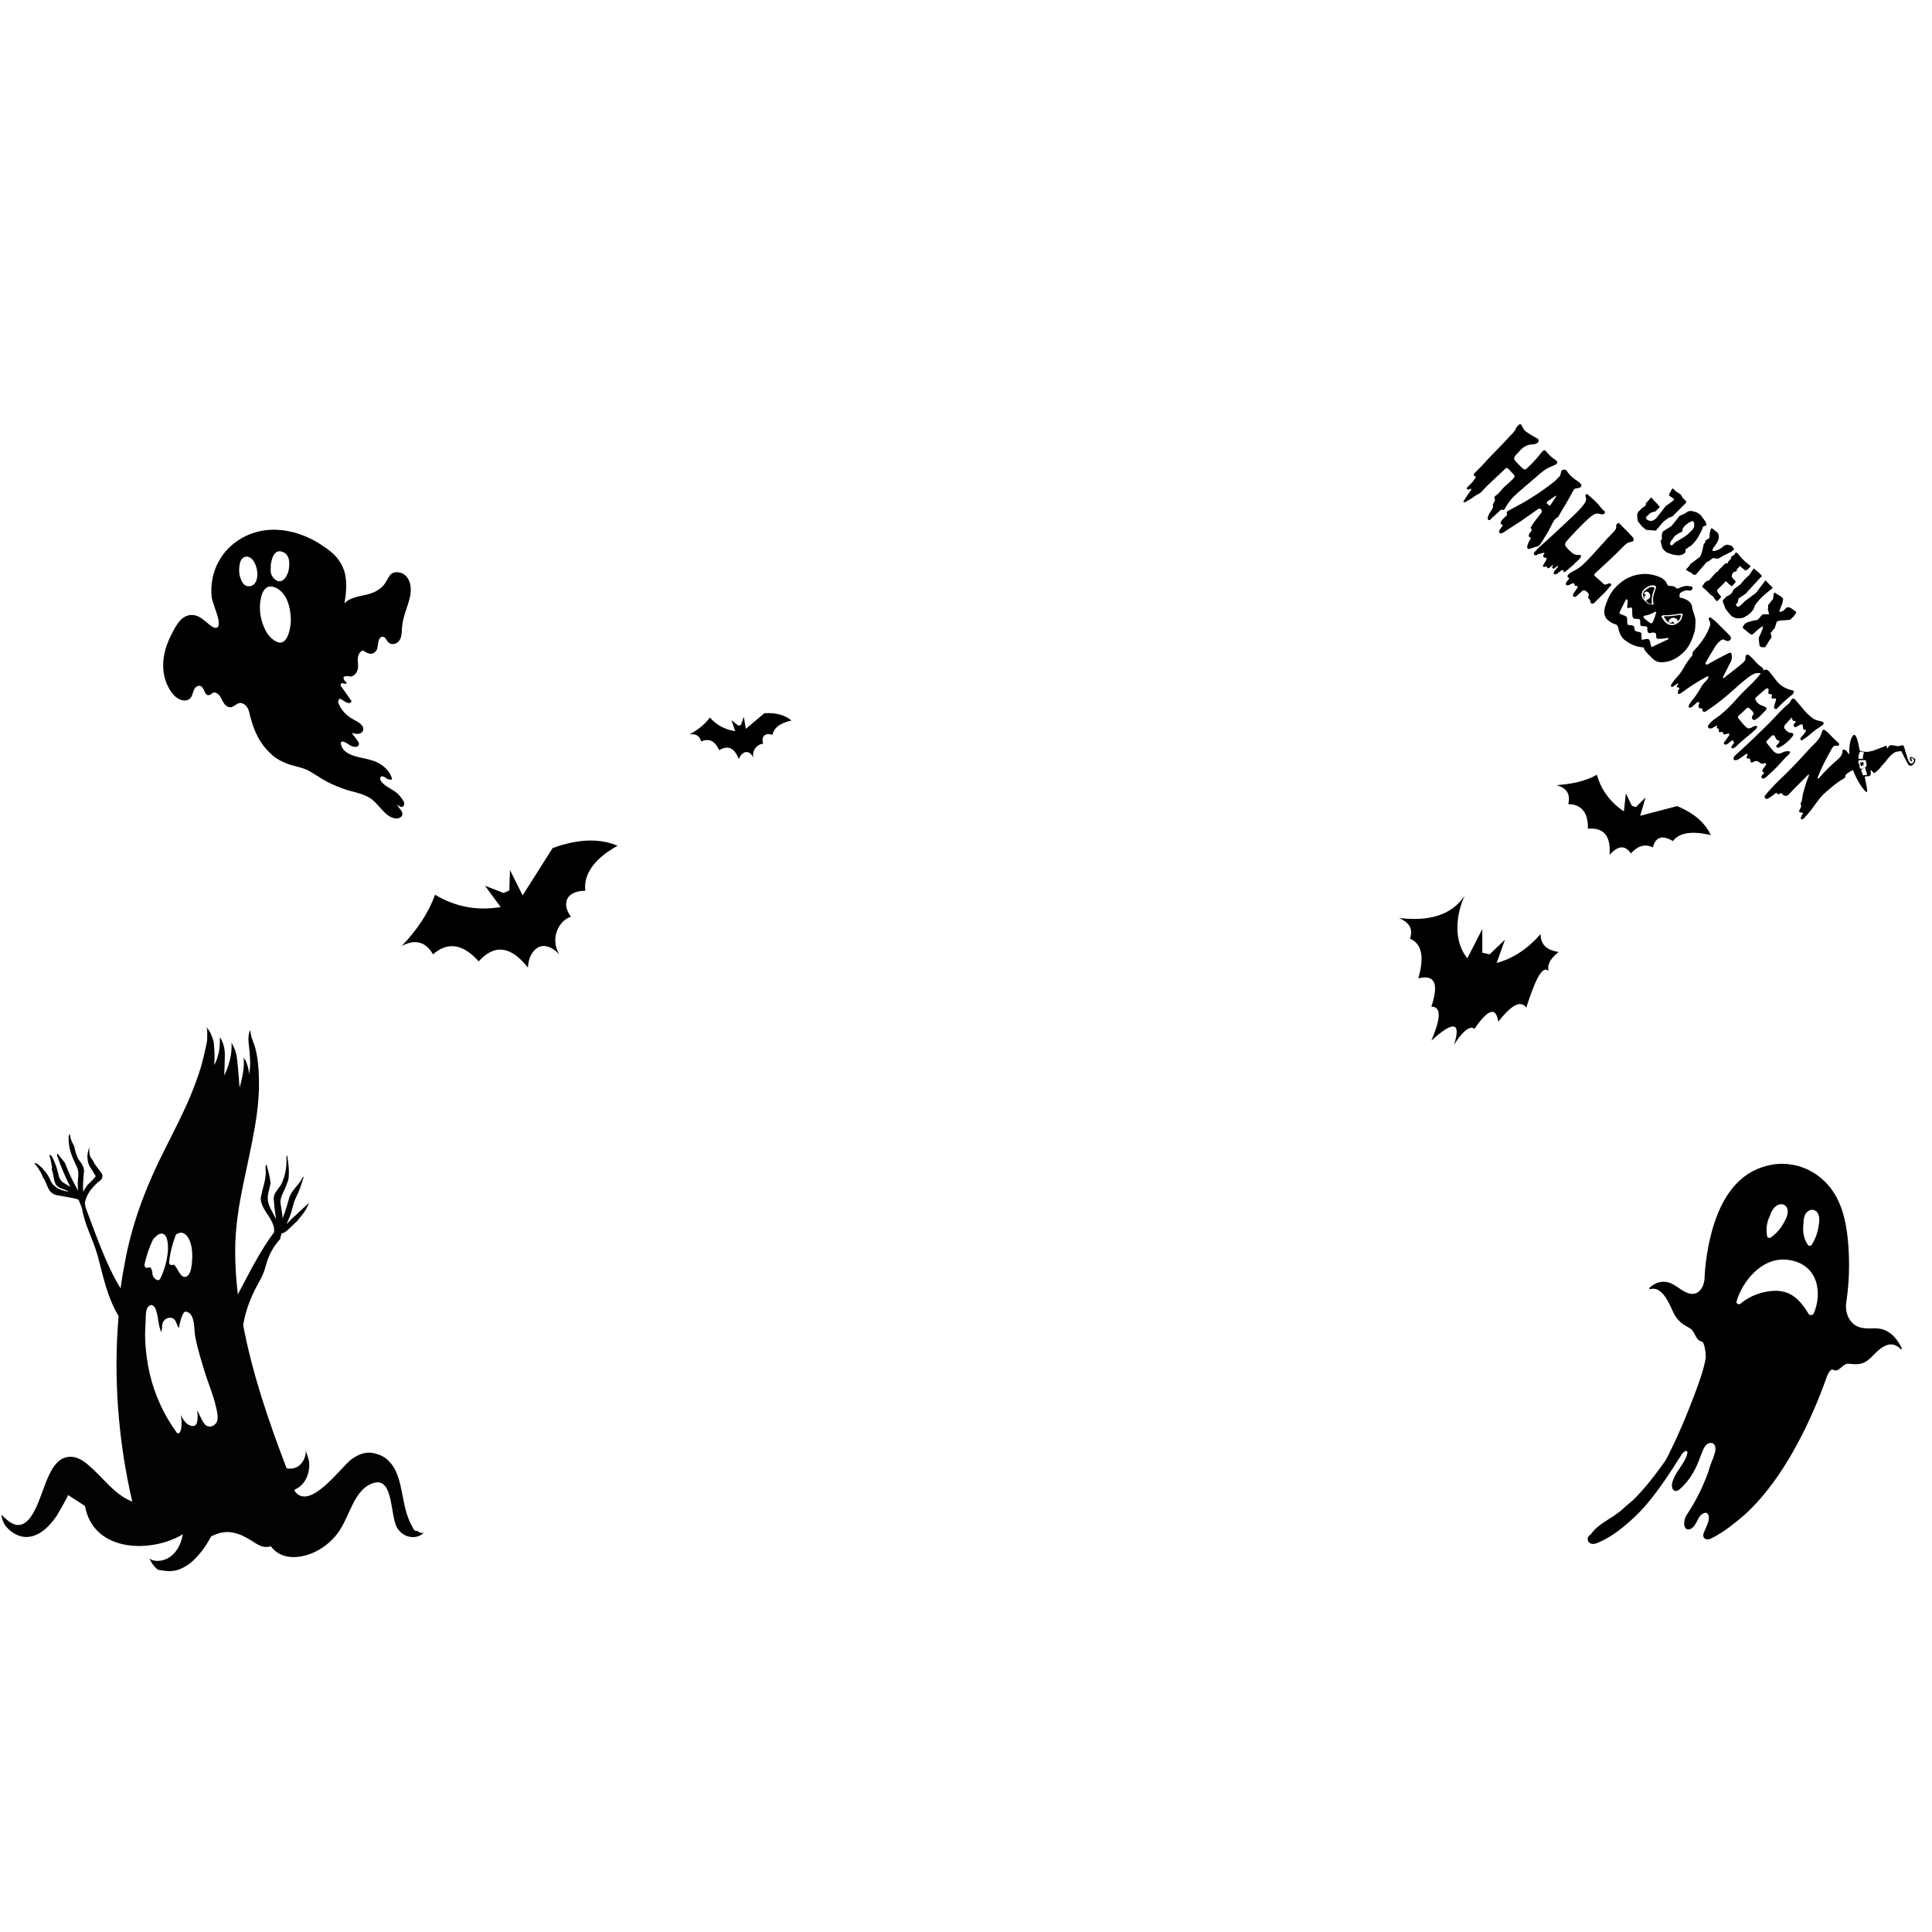 <?xml version="1.0" encoding="utf-8"?>
<!-- Generator: Adobe Illustrator 27.9.0, SVG Export Plug-In . SVG Version: 6.00 Build 0)  -->
<svg version="1.1" id="Calque_1" xmlns="http://www.w3.org/2000/svg" xmlns:xlink="http://www.w3.org/1999/xlink" x="0px" y="0px"
	 viewBox="0 0 580 580" style="enable-background:new 0 0 580 580;" xml:space="preserve">
<style type="text/css">
	.st0{fill-rule:evenodd;clip-rule:evenodd;}
	.st1{fill:none;}
	.st2{fill:#020203;}
</style>
<path class="st0" d="M440.5,287.7c-5.3-6.7-2.2-15.9-0.8-18.8c-4.1,6.1-11,7.7-19.7,6.7c2.7,1.2,4.4,2.9,3.3,6.2
	c3.8,1.6,4.2,5.9,2.5,11.9c5-1.2,6.2,1.6,3.9,8.5c3.3,0,2.6,4.1,0,10.2c6.7-6.1,9-5.6,6.8,1.3c2-3.4,4.8-6.2,6.1-4.8
	c3.6-5.2,6.4-7.3,7.2-2.2c3.5-4.4,6.5-6.8,8.4-4.2c2.4-7.5,4.7-13,6.7-11c-0.4-1.6,0.1-3.4,3-5.7c-3.2-0.5-5.4-1.9-5.4-5.4
	c-3.7,4.3-8.1,7.3-13.2,8.7l2.5-7l-4.6,4.4L445,286v-7.1L440.5,287.7L440.5,287.7z"/>
<path class="st0" d="M467.3,235.7c4.4-0.3,8.5-1.1,12.1-3.1c1.3,4.6,4,8.2,8.1,11l0.6-5.4l1.8,3.7l1.2,0.4l2.9-2.9l-1.6,5.5
	l11.1-2.9c5.5,2.3,8.5,5.3,10.1,8.7c-5.6-1.3-9.4-0.8-11.4,1.8c-3.1-1.9-5.2-1.3-6,1.9c-2.4-1.2-4.6-0.4-6.6,1.8
	c-2-2.9-4.1-2-6.4,0.4c0.4-5.2-1.4-8.3-6.5-7.8c0.1-5-2-7.3-5.9-7.4C471.6,238.2,470.1,236.5,467.3,235.7L467.3,235.7z"/>
<path class="st0" d="M120.6,284c4.5-4.7,8-9.8,10-15.4c6,3.6,12.5,4.9,19.7,3.7l-4.7-6.4l5.6,2.2l1.7-0.8l0.2-6.1l3.8,7.6l9-14.2
	c8.2-3,14.5-2.8,19.5-0.7c-7.4,4.1-10.2,8.8-9.7,13.5c-6.1,0.1-7,4.2-4.3,7.8c-3.8,1.2-6.3,6.7-3.5,11.3c-5.3-5.5-9.3-0.9-9.4,4
	c-4.8-6.1-9.7-7.5-14.8-1.9c-4.9-5.5-9.5-5.8-13.7-2.1C127.6,282.4,124.3,282,120.6,284L120.6,284z"/>
<path class="st0" d="M207,220.5c2.5-1.4,4.6-3,6.1-5.1c2,2.3,4.5,3.6,7.6,4.1l-1.1-3.3l2,1.6l0.8-0.1l0.9-2.5l0.6,3.6l5.6-4.7
	c3.8-0.2,6.3,0.7,8.1,2.2c-3.6,0.8-5.3,2.3-5.7,4.3c-2.5-0.8-3.4,0.8-2.8,2.7c-1.7,0-3.5,2-2.9,4.2c-1.5-3-3.7-1.6-4.4,0.4
	c-1.2-3.1-3-4.4-5.9-2.7c-1.3-2.9-3.2-3.6-5.4-2.6C210,220.8,208.8,220.2,207,220.5L207,220.5z"/>
<g>
	<g>
		<path class="st1" d="M493.7,185.8c0.5,0.4,0.9,0.8,1.4,1.1c0.5,0.4,0.9,0.3,1.1-0.4c0.3-0.8,0.5-1.6,0.8-2.3
			c0.1-0.2,0.2-0.4,0-0.5c-0.2-0.1-0.3,0-0.5,0.1c-0.8,0.5-1.7,0.7-2.6,1c-0.2,0.1-0.5,0-0.6,0.4
			C493.3,185.4,493.6,185.6,493.7,185.8z"/>
		<path class="st1" d="M493.9,180.6c0.5,0.6,1.2,1,2.1,1c0.3,0,0.6,0,0.4-0.4c-0.4-1.5,0.1-2.8,0.6-4.2c0.3-0.8,0.1-1.1-0.7-1.2
			c-1.1-0.1-2.7,0.9-3.2,1.9C492.5,178.9,493.1,179.7,493.9,180.6z M493.8,177.2c0.5-0.4,1-0.8,1.6-1c0.3-0.1,0.6-0.1,0.9,0
			c0.3,0.1,0.5,0.3,0.3,0.6c-0.6,1.3-0.9,2.6-0.7,4c0,0.4-0.1,0.4-0.4,0.4c-0.4-0.1-0.8-0.3-1-0.6c-0.5-0.3-0.4-0.5,0.1-0.7
			c0.5-0.2,0.9-0.6,0.8-1.3c-0.1-0.6-0.6-1-1.1-1.1c-0.3,0-0.5,0-0.6,0.3c-0.1,0.3-0.1,0.4,0.2,0.6c0.3,0.2,0.3,0.4-0.1,0.4
			c-0.5,0.1-0.2,0.3-0.1,0.5c0.1,0.1,0.1,0.3,0,0.3c-0.1,0.1-0.2-0.1-0.2-0.2C493.1,178.9,493.2,177.7,493.8,177.2z"/>
		<path class="st1" d="M467.1,148.7c0,0-0.1,0.1-0.2,0.1c-0.8,0.5-1.5,1.1-2.3,1.6c-0.5,0.3-0.4,0.6,0.1,0.9
			c0.2,0.1,0.4,0.6,0.7,0.2c0.6-0.8,1.2-1.7,1.7-2.6C467.2,148.9,467.2,148.8,467.1,148.7z"/>
		<path class="st1" d="M500.7,191.8c-0.1-0.2-0.4-0.1-0.7,0c-0.7,0.1-1.5,0.2-2.2,0.2c-0.6,0-0.7-0.2-0.8-0.7c0-0.1,0-0.2,0-0.4
			c0-0.7-0.4-0.8-1-0.8c-0.2,0-0.4,0-0.6,0.1c-0.7,0.2-1-0.1-1-0.7c0-0.1-0.1-0.3-0.1-0.4c0.1-0.8-0.2-0.9-0.9-0.9
			c-1.2,0-1.2,0-1.2-1.3c0-0.5-0.1-0.9-0.7-0.9c-1.5-0.1-1.5-0.1-1.7-1.6c0-0.3,0-0.5,0-0.8c0-1.2-0.2-1.1-1-0.9
			c-0.5,0.2-0.5-0.1-0.5-0.5c0.1-0.5,0.1-1.1,0.1-1.6c0-0.1,0-0.3-0.1-0.4c-0.3-0.2-0.4,0-0.5,0.2c-0.6,1.2-1.2,2.4-1.8,3.6
			c-0.1,0.3-0.1,0.4,0.2,0.5c0.2,0.1,0.4,0.2,0.7,0.3c1.4,0.5,1.4,0.5,1.4,2c0,1,0,1,1,1.1c1,0.1,1,0.1,1.2,1.1
			c0.1,0.5,0.3,0.7,0.7,0.8c1.4,0.2,1.4,0,1.4,1.8c0,0,0,0.1,0,0.1c-0.1,0.5,0.1,0.7,0.6,0.5c0.1,0,0.3-0.1,0.4-0.1
			c1.1-0.2,1.3-0.1,1.6,0.9c0.1,0.2,0.1,0.4,0.1,0.6c0.2,0.8,0.3,0.9,1.1,0.5c1.2-0.7,2.4-1.2,3.6-1.7
			C500.4,192.1,500.8,192.1,500.7,191.8z"/>
		<path class="st1" d="M499.1,185.4c0.2,0.3,0.5,0.7,0.7,1c1.2,1.6,2.9,1.6,4.5,0.1c0.6-0.4,0.6-1.2,0.9-1.9
			c0.1-0.4-0.1-0.5-0.4-0.5c-0.5,0.1-1,0.1-1.5,0.2c-1.3,0.2-2.6,0.3-3.8,0.3c-0.2,0-0.4,0-0.5,0.2
			C498.8,185.1,499,185.2,499.1,185.4z M499.8,185.1c1.5,0,3.1-0.2,4.6-0.4c0.3,0,0.4,0,0.3,0.4c-0.2,0.6-0.4,1.2-1,1.5
			c-0.1,0.1-0.2,0.1-0.1,0c0.3-0.6-0.2-0.7-0.5-0.9c-0.6-0.3-1.5,0-1.9,0.5c-0.2,0.3-0.2,0.6,0,0.8c0,0,0,0,0,0c0,0,0,0,0,0
			c0.3-0.1,0.7,0.2,1-0.2c0.1-0.2,0.3,0,0.4,0.1c0.1,0.1,0.2,0.2,0.2,0.3c0,0.2-0.2,0.2-0.4,0.2c-0.4,0-0.8,0-1.1-0.3c0,0,0,0,0,0
			c0,0,0,0,0,0c-0.8-0.3-1-1.1-1.5-1.6C499.4,185.1,499.6,185.1,499.8,185.1z"/>
		<path class="st1" d="M558.9,231.1c0,0-0.1,0-0.2,0.1c0.2,0.5,0.4,1.1,0.6,1.7c0.4-0.2,0.8,0,1.2-0.2c-0.2-0.7-0.4-1.4-0.7-2.1
			L558.9,231.1z"/>
		<path class="st1" d="M560.1,229.6c-0.1-0.3-0.1-0.7-0.2-1c0,0,0,0,0-0.1c0-0.2-0.2-0.3-0.4-0.3l-0.2,0c0,0,0,0,0,0l-1.3,0
			c-0.1,0-0.1,0-0.2,0.1c0,0,0,0,0,0c0,0-0.1,0-0.1,0c-0.1,0.1-0.1,0.2-0.1,0.3c0,0,0,0.1,0,0.1l0,0.1c0,0.2,0.1,0.3,0.1,0.5
			c0.3,0.2,0.4,0.5,0.2,0.7c0,0.1,0.1,0.2,0.1,0.4c0.1,0.1,0.1,0.3,0.2,0.3c0,0,0.1,0,0.1,0.1c0,0,0,0,0,0c0,0,0,0,0,0
			c0.1,0,0.1,0,0.2,0l1.1-0.6C560,230,560.1,229.8,560.1,229.6z M558.7,230c-0.1-0.3-0.2-0.7-0.3-1l0-0.1l1-0.1
			c0,0.3,0.1,0.5,0.1,0.8l0,0.1L558.7,230z"/>
		<path class="st1" d="M557.8,227.9c0,0,0.1,0,0.1,0l1.3,0c0-0.6,0-1.3,0.3-1.9c-0.4-0.1-0.8-0.1-1.3-0.2
			C557.9,226.5,557.8,227.2,557.8,227.9z"/>
		<path d="M528.9,200.3c-0.8-0.5-1.5-1.2-2.1-1.9c-0.5-0.5-1-1.1-1.6-1.6c-0.2-0.2-0.5-0.4-0.9-0.2c-0.3,0.2-0.3,0.5-0.3,0.8
			c0.1,0.7-0.3,1.2-0.8,1.6c-1.7,1.5-3.6,2.9-5.4,4.3c-0.1,0.1-0.3,0.4-0.5,0.2c-0.2-0.1,0-0.4,0.1-0.5c0.4-0.8,0.8-1.6,1.2-2.4
			c0.5-1.2,1.5-2.3,1.3-3.7c-0.1-1-0.2-1.2-1.2-0.7c-0.1,0.1-0.2,0.1-0.4,0.2c-1.8,0.9-3.5,1.8-5.2,2.8c-0.3,0.2-0.7,0.5-1,0.2
			c-0.3-0.3,0.1-0.6,0.2-0.9c0.8-1.4,1.6-2.8,2.5-4.2c0.4-0.7,0.9-1.3,1.5-1.8c0.5-0.5,1-0.7,1.6-0.3c0.5,0.3,1.2,0.4,1.6-0.2
			c0.4-0.6-0.1-1.1-0.5-1.5c-1.1-1.1-2.3-2.3-3.4-3.4c-0.6-0.6-1.2-1.1-1.9-1.6c-0.4-0.3-0.8-0.1-0.7,0.4c0,0.2,0.1,0.4,0.2,0.5
			c0.3,0.5,0.3,1.1,0.1,1.6c-0.9,2.5-2.3,4.6-4.1,6.6c-0.5,0.6-1.2,1-1.1,1.9c0,0.3-0.3,0.6-0.5,0.8c-0.3,0.4-0.6,0.8-0.9,1.2
			c-1.1,1.5-1.8,3.3-3.2,4.7c-0.6,0.6-1.2,1.4-1.7,2.2c-0.1,0.2-0.3,0.5-0.1,0.7c0.2,0.2,0.5,0.1,0.7-0.1c0.3-0.2,0.6-0.4,0.9-0.6
			c0.2-0.1,0.4-0.3,0.5-0.2c0.2,0.2-0.1,0.3-0.2,0.4c-0.2,0.3-0.4,0.7,0.2,0.8c0.7,0,0.3,0.3,0.2,0.6c-0.1,0.1-0.2,0.2-0.2,0.4
			c-0.1,0.3-0.2,0.5,0,0.8c0.2,0.3,0.5,0.1,0.8-0.1c0.1-0.1,0.2-0.2,0.3-0.2c2.3-1.7,4.7-3.3,7.2-4.6c0.2-0.1,0.5-0.4,0.7-0.2
			c0.2,0.2,0,0.5-0.2,0.8c-0.1,0.2-0.3,0.4-0.5,0.6c-0.4,0.4-0.9,0.9-1.2,1.4c-0.9,1.6-1.9,3.2-3.1,4.6c-0.3,0.4-0.6,0.8-0.8,1.3
			c-0.2,0.5,0,0.7,0.5,0.6c0.3,0,0.5-0.2,0.7-0.4c0.4-0.3,0.8-0.7,1.1-1c0.2-0.2,0.4-0.3,0.7-0.2c0.3,0.1,0.1,0.4,0,0.7
			c-0.2,0.9-0.1,1.1,0.8,1.2c0.2,0,0.3,0,0.3,0.3c0,0.7,0.4,0.9,1.1,0.5c2.9-1.9,5.7-4.1,8.2-6.4c1.3-1.2,2.7-2.4,4.1-3.5
			c1.2-0.9,2.4-1.8,4-1.5c0.4,0.1,0.7-0.1,0.9-0.4C529.5,200.8,529.2,200.5,528.9,200.3z"/>
		<path d="M464.9,140.4c0.6-0.3,1.3-0.5,2-0.9c0.8-0.4,0.8-0.9,0.1-1.4c-0.9-0.6-1.8-1.3-2.5-2.2c-0.8-1-0.9-1-1.8,0
			c-0.1,0.1-0.2,0.3-0.3,0.4c-1.2,1.5-2.5,2.9-3.9,4.2c-0.6,0.6-0.9,0.6-1.5,0c-0.7-0.6-1.3-1.3-2-2c-0.5-0.5-0.6-1-0.1-1.7
			c0.4-0.5,0.9-0.9,1.3-1.4c1.1-1.3,2.4-2,4.1-2c0.2,0,0.3,0,0.5-0.1c0.5-0.2,1-0.3,1.1-0.9c0.1-0.5-0.4-0.8-0.8-1
			c-1-0.5-1.9-1.1-2.8-1.7c-0.6-0.4-1-0.9-1.3-1.6c-0.3-0.9-0.7-1-1.4-0.2c-0.2,0.2-0.4,0.4-0.5,0.7c-0.3,0.7-0.8,1.3-1.3,1.8
			c-0.5,0.5-1,1-1.5,1.6c-2.5,2.7-5.1,5.2-7.5,7.9l-2.1,2.1c-0.3,0.3-0.5,0.7,0,0.9c0.6,0.2,0.3,0.5,0.1,0.8
			c-0.6,0.9-1.3,1.6-2.1,2.4c-0.2,0.2-0.5,0.4-0.3,0.7c0.2,0.3,0.5,0.2,0.8,0.1c0.2-0.1,0.3-0.3,0.5-0.1c0.1,0.1-0.1,0.3-0.2,0.5
			c-0.7,0.9-1.3,1.8-1.9,2.8c-0.1,0.2-0.4,0.4-0.2,0.6c0.2,0.2,0.5,0,0.7-0.1c0.8-0.5,1.7-0.9,2.4-1.5c0.8-0.6,1.7-0.8,2.4-1.6
			c2.1-2.4,4.6-4.4,6.9-6.7c0.4-0.4,0.7-0.4,1.1,0c0.4,0.5,0.9,1,1.4,1.5c0.6,0.7,0.5,0.8-0.1,1.5c-1.2,1.2-2.6,2.2-3.7,3.6
			c-0.4,0.5-0.8,0.9-1.2,1.2c-0.5,0.3-0.9,0.7-0.5,1.3c0.1,0.2-0.1,0.5-0.2,0.7c-0.2,0.4-0.5,0.9-0.4,1.3c0.1,0.4-0.1,0.6-0.3,1
			c-0.4,0.8-1,1.4-1.2,2.3c-0.1,0.3-0.2,0.7,0.2,0.9c0.4,0.2,0.6-0.2,0.8-0.4c0.8-0.8,1.7-1.5,2.5-2.3c0.2-0.2,0.4-0.5,0.6-0.4
			c0.9,0.4,1-0.4,1.3-0.9c0.7-1.1,1.4-2.1,2.3-3c2.2-2.1,4.6-4,6.9-6C462.3,142.2,463.5,141.1,464.9,140.4z"/>
		<path d="M546.5,216.5c-0.8-0.2-1.5-0.3-2.2-0.8c-1.2-0.9-2.2-1.8-3.1-3c-0.7-0.9-1.5-1.7-2.2-2.6c-0.5-0.6-1.1-0.5-1.4,0.3
			c-0.2,0.4-0.5,0.8-0.9,1.1c-1.9,1.5-3.4,3.4-5.1,5.1c-3.4,3.4-6.9,6.8-10.5,10c-0.2,0.2-0.5,0.4-0.6,0.8c-0.2,0.6,0,0.9,0.6,0.8
			c0.5,0,0.8-0.3,1.2-0.5c0.6-0.4,1.1-0.8,1.7-1.2c0.2-0.1,0.4-0.3,0.6-0.1c0.2,0.2-0.1,0.3-0.1,0.5c-0.2,0.5-0.3,0.9,0.5,0.8
			c0.3,0,0.4,0.1,0.4,0.3c0.1,1,0.3,1.1,1.3,0.6c0.4-0.2,0.7-0.2,1.1,0c0.5,0.3,1,1,1.9,0.5c0.2-0.1,0.3,0,0.4,0.1
			c0.2,0.2,0.1,0.4,0,0.5c-0.2,0.4-0.5,0.7-0.8,1.1c-0.2,0.3-0.4,0.8-0.1,0.9c0.7,0.3,0.3,0.5,0,0.8c-0.3,0.3-0.6,0.6-0.3,1
			c0.3,0.4,0.7,0.2,1,0c0.2-0.1,0.3-0.2,0.4-0.3c0.8-0.7,1.5-1.4,2.3-2.1c1.5-1.4,2.7-3.1,4.3-4.5c0.1-0.1,0.3-0.3,0.4-0.4
			c0.2-0.4,0.1-0.7-0.4-0.7c-0.6,0-1.2,0.1-1.8,0.4c-1,0.6-1.9,0.4-2.7-0.4c-0.6-0.7-1.2-1.4-1.8-2.2c-0.1-0.1-0.1-0.1-0.2-0.2
			c-0.2-0.3-0.1-0.6,0.1-0.8c0.4-0.4,0.8-0.8,1.2-1.2c0.6-0.6,1-0.5,1.3,0.3c0.1,0.3,0.2,0.5,0.5,0.7c0.9,0.4,0.9,0.4,0.3,1.2
			c-0.1,0.1-0.2,0.2-0.3,0.3c-0.2,0.2-0.4,0.4-0.2,0.6c0.2,0.3,0.5,0.3,0.8,0.2c1.6-0.8,2.9-1.9,4-3.3c0.5-0.7,0.3-1.1-0.6-1.1
			c-0.6,0-1.9-1.1-1.9-1.7c0-0.2,0.1-0.4,0.2-0.6c0.6-0.7,1.3-1.4,1.9-2.1c0.2-0.2,0.3-0.2,0.3,0.1c0,0.5,0.3,0.7,0.8,0.8
			c0.4,0,0.4,0.2,0.1,0.5c-0.4,0.3-0.6,0.7-0.3,1.1c0.4,0.4,0.8,0.1,1.2-0.2c0.1,0,0.1-0.1,0.2-0.1c1-0.6,1.2-0.5,1.3,0.6
			c0,0.4,0.1,0.8,0.6,0.7c0.4,0,0.3,0.2,0.2,0.4c-0.3,0.6-0.7,1.1-1.2,1.6c-0.3,0.3-0.6,0.6-0.3,1c0.3,0.3,0.6,0,0.9-0.2
			c1.6-1,2.9-2.5,4.5-3.4c0.3-0.2,0.5-0.4,0.8-0.6C547.8,217.3,547.7,216.7,546.5,216.5z"/>
		<path d="M538.5,207.6c0-0.4-0.4-0.3-0.6-0.4c-2-0.5-3.6-1.4-4.8-3.1c-0.6-0.8-1.2-1.6-1.9-2.4c-0.7-0.9-1.4-0.9-2.2,0
			c-0.1,0.1-0.2,0.2-0.3,0.3c-0.8,1.1-1.7,2.1-2.7,3.1c-1.3,1.3-2.6,2.5-3.8,3.8c-2.3,2.6-4.6,5.1-7.5,7c-0.6,0.4-1.1,0.9-1.6,1.5
			c-0.3,0.3-0.5,0.8-0.2,1.1c0.3,0.3,0.7,0.2,1.1,0.1c0.3-0.2,0.6-0.4,0.9-0.5c0.3-0.1,0.8-0.8,0.5,0.2c-0.1,0.2,0.1,0.4,0.3,0.4
			c0.4,0.1,0.4,0.3,0.3,0.6c-0.1,0.4,0.2,0.6,0.5,0.5c0.4-0.1,0.7-0.3,0.8,0.4c0.1,0.5,0.7,0.2,1.2,0.1c0.2-0.1,0.4-0.2,0.6,0
			c0.1,0.2,0,0.4-0.1,0.6c-0.4,0.6-0.8,1.1-1.2,1.7c-0.2,0.2-0.4,0.5-0.2,0.8c0.3,0.3,0.6,0.1,0.9,0c0.5-0.3,0.9-0.7,1.3-1
			c0.2-0.1,0.2-0.3,0.5,0c0.3,0.5,0.4,0.7-0.1,1.1c-0.1,0.1-0.2,0.3-0.3,0.5c-0.1,0.2-0.2,0.4-0.1,0.5c0.2,0.2,0.4,0.2,0.6,0.1
			c0.5-0.2,0.8-0.5,1.2-0.9c1.2-1.1,2.3-2.1,3.6-3.1c0.7-0.6,1.4-1.2,2-1.8c0.2-0.2,0.4-0.5,0.3-0.7c-0.2-0.3-0.5-0.2-0.8-0.1
			c-0.3,0.1-0.6,0.2-0.8,0.4c-0.9,0.4-1.1,0.4-1.8-0.2c-0.8-0.7-1.4-1.6-2.1-2.4c-0.4-0.4-0.3-0.8,0.1-1.1c0.8-0.7,1.6-1.4,2.3-2.1
			c0.2-0.2,0.5-0.2,0.7,0c0.2,0.2,0.5,0.4,0.7,0.6c0.5,0.5,0.9,1,0.3,1.7c-0.3,0.3-0.2,0.8,0.1,1.1c0.3,0.3,0.7,0.1,1-0.1
			c0.7-0.4,1.3-1,1.8-1.6c0.3-0.3,0.6-0.5,0.8-0.8c0.8-0.8,0.7-1.1-0.4-1.5c-1-0.3-1.9-0.9-2.4-1.9c-0.1-0.3-0.1-0.5,0.1-0.7
			c0.9-0.8,1.8-1.6,2.8-2.4c0.2-0.2,0.5-0.5,0.8-0.3c0.3,0.2,0.3,0.5,0.2,0.9c-0.2,0.5,0.1,0.8,0.6,0.8c0.5,0,0.5,0.1,0.4,0.6
			c-0.2,0.5,0,0.8,0.6,0.7c0.7-0.1,0.8,0,0.6,0.7c-0.2,0.6-0.4,1.2-0.5,1.7c-0.1,0.3,0,0.6,0.3,0.7c0.3,0.1,0.6,0,0.7-0.2
			c1.4-1.6,3-2.9,4.6-4.2C538.4,208.1,538.6,207.9,538.5,207.6z"/>
		<path d="M465.6,158c0.5-1,0.9-2.1,2-2.7c0.2-0.1,0.4-0.4,0.5-0.7c1.4-2.4,2.9-4.8,4.2-7.3c0.2-0.4,0.5-0.7,1-0.7
			c0.2,0,0.4,0,0.6-0.1c0.9-0.2,1.1-0.8,0.5-1.4c-0.2-0.2-0.5-0.5-0.7-0.6c-1.3-0.8-2.5-1.8-3.3-3.1c-0.3-0.4-0.7-0.5-1.1-0.4
			c-0.5,0.1-0.7,0.5-0.7,0.9c-0.1,0.5-0.2,1-0.6,1.3c-0.4,0.4-0.9,0.9-1.3,1.3c-3.8,3-7.9,5.7-12.2,7.9c-0.6,0.3-1.2,0.7-1.8,1
			c-0.2,0.1-0.5,0.3-0.4,0.5c0.4,0.8-0.3,1.1-0.7,1.5c-0.3,0.3-0.6,0.6-0.9,1c-0.3,0.5-0.3,0.9,0.2,1.1c0.4,0.2,0.3,0.3,0.1,0.5
			c-0.3,0.3-0.6,0.7-0.8,1.1c-0.2,0.3-0.3,0.6,0,0.9c0.3,0.2,0.5,0.2,0.8,0c0.1-0.1,0.3-0.1,0.4-0.2c1.8-1.2,3.6-2.3,5.4-3.5
			c1.6-1.1,3.1-2.2,4.7-3.3c0.6-0.5,1-0.4,1.3,0.2c0.3,0.4-0.1,0.7-0.3,1c-0.9,1.3-1.9,2.3-2.7,3.7c-0.2,0.4-0.5,0.7,0,1
			c0.2,0.2,0,0.3-0.1,0.5c-0.2,0.3-0.5,0.6-0.6,0.9c-0.2,0.4-0.3,0.8,0.2,1c0.5,0.2,0.2,0.3,0.1,0.6c-0.4,0.6-0.7,1.3-0.9,2
			c-0.1,0.6,0.1,1,0.6,0.9c0.8-0.2,1.6-0.6,2.5-0.8c0.3-0.1,0.6-0.3,0.8-0.6C463.5,161.6,464.7,159.9,465.6,158z M464.7,151.4
			c-0.5-0.3-0.5-0.6-0.1-0.9c0.8-0.5,1.5-1.1,2.3-1.6c0.1,0,0.2-0.1,0.2-0.1c0.1,0.1,0.1,0.2,0,0.3c-0.6,0.9-1.1,1.8-1.7,2.6
			C465,152,464.8,151.4,464.7,151.4z"/>
		<path d="M474.6,166.8c-0.1-0.3-0.4-0.2-0.7-0.2c-0.7,0-1.3-0.1-1.8-0.5c-0.7-0.6-1.4-1.2-2-2c-0.4-0.5-0.3-1,0.1-1.5
			c0.5-0.6,1-1.2,1.5-1.7c2-2.1,3.9-4.2,6.1-6c0.8-0.6,1.6-0.9,2.5-0.6c0.3,0.1,0.6,0.1,0.9,0.1c0.3-0.1,0.5-0.1,0.6-0.5
			c0.1-0.3-0.1-0.4-0.3-0.6c-0.3-0.2-0.6-0.5-0.8-0.8c-1.1-1.5-2.5-2.7-3.9-3.9c-0.2-0.2-0.4-0.4-0.6-0.2c-0.3,0.2-0.3,0.5-0.2,0.7
			c0.4,0.9,0,1.6-0.5,2.3c-1.2,1.6-2.6,2.9-4,4.2c-3,2.8-5.9,5.6-9,8.3c-0.7,0.6-1.2,1.2-1.8,1.8c-0.2,0.2-0.4,0.5-0.1,0.8
			c0.2,0.3,0.6,0.3,0.8,0.1c0.5-0.4,1.2-0.4,1.8-0.6c0.1,0,0.3-0.1,0.4,0c0.1,0.1,0,0.3-0.1,0.4c-0.4,0.5-0.3,0.9,0.3,1
			c0.7,0.1,0.5,0.5,0.3,0.9c-0.2,0.4-0.5,0.8-0.8,1.3c-0.2,0.4-0.1,0.6,0.3,0.6c0.4,0,0.8-0.4,0.9,0.3c0,0.2,0.4,0.1,0.7-0.1
			c0.2-0.2,0.5-0.4,0.7-0.6c0.1-0.1,0.2-0.2,0.4-0.2c-0.1,0.1-0.1,0.3-0.2,0.4c-0.2,0.2-0.2,0.5,0,0.6c0.2,0.2,0.5,0.1,0.7-0.1
			c0.2-0.2,0.5-0.4,0.7-0.6c0.1,0,0.1,0,0.2,0c0,0.1,0,0.1,0,0.2c-0.1,0.3-0.4,0.6-0.6,0.8c-0.3,0.3-0.5,0.5-0.6,0.9
			c-0.2,0.5,0,0.7,0.6,0.6c0.4-0.1,0.6-0.3,0.9-0.6c0.3-0.2,0.5-0.5,0.9-0.6c0.2-0.1,0.3-0.2,0.4,0.1c0.1,0.8,0.6,0.4,0.9,0.1
			c0.9-0.8,1.9-1.5,2.7-2.4c0.5-0.5,1.1-0.9,1.5-1.5C474.5,167.3,474.7,167.1,474.6,166.8z"/>
		<path d="M483.6,175.3c-0.2-0.3-0.6-0.2-1,0c-0.1,0-0.2,0.1-0.3,0.1c-0.4,0.2-0.7,0.1-1-0.2c-0.7-0.7-1.5-1.3-2.2-2
			c-0.7-0.6-0.7-0.6,0-1.3c2.8-2.6,5.6-5.1,8.2-7.8c0.7-0.7,1.3-1.3,2.3-1.4c0.9-0.1,1.1-0.8,0.5-1.5c-1.2-1.3-2.5-2.6-3.8-3.9
			c-0.2-0.2-0.3-0.4-0.6-0.2c-0.3,0.2-0.6,0.4-0.5,0.8c0.1,0.8-0.4,1.4-0.9,1.9c-3.1,3.1-5.8,6.6-9,9.6c-0.8,0.8-1.7,1.4-2.7,1.9
			c-0.6,0.3-1.2,0.6-1.7,1.1c-0.3,0.3-0.5,0.7-0.2,0.9c0.7,0.4,0.2,0.6-0.1,1c-0.2,0.2-0.3,0.4-0.4,0.6c-0.1,0.2-0.2,0.4-0.1,0.6
			c0.1,0.2,0.4,0.2,0.6,0.2c0.4,0,0.7-0.3,1-0.4c0.4-0.2,0.9-0.5,1,0.3c0,0.2,0.2,0.2,0.4,0.3c0.8,0.1,0.7,0.1,0.3,0.8
			c-0.4,0.6-0.8,1-1.1,1.7c-0.1,0.2-0.2,0.5,0.1,0.7c0.2,0.2,0.5,0.1,0.7,0c0.3-0.2,0.5-0.4,0.7-0.6c0.4-0.3,0.7-0.7,1.1-1
			c0.4-0.4,1-0.3,1.3,0c0.4,0.4,1.1,0.8,0.6,1.6c-0.1,0.1,0,0.4,0.1,0.5c0.4,0.4,0.6,0.7,0.6,1.3c0,0.2,0.3,0.3,0.5,0.3
			c0.4,0,0.7-0.2,0.9-0.5c0.7-0.7,1.4-1.4,2.2-2.2c0.7-0.6,1.4-1.4,2.1-2.3C483.5,175.9,483.9,175.6,483.6,175.3z"/>
		<path d="M501.1,187C501.1,187,501.1,187,501.1,187C501.1,187,501.1,187,501.1,187C501.1,187,501.1,187,501.1,187
			C501.1,187,501.1,187,501.1,187z"/>
		<path d="M499.6,185.3c0.5,0.6,0.7,1.4,1.5,1.6c-0.2-0.2-0.2-0.5,0-0.8c0.4-0.6,1.3-0.8,1.9-0.5c0.4,0.2,0.8,0.4,0.5,0.9
			c0,0.1,0,0.1,0.1,0c0.6-0.3,0.8-0.9,1-1.5c0.1-0.3,0-0.4-0.3-0.4c-1.5,0.2-3,0.5-4.6,0.4C499.6,185.1,499.4,185.1,499.6,185.3z"/>
		<path d="M502.6,187.1c0-0.1-0.1-0.2-0.2-0.3c-0.1-0.1-0.3-0.2-0.4-0.1c-0.3,0.5-0.6,0.1-1,0.2c0.3,0.3,0.7,0.3,1.1,0.3
			C502.4,187.3,502.6,187.3,502.6,187.1z"/>
		<path d="M509,186.7c0.1-1.6-0.8-2.9-1-4.4c-0.2-1.7-1.6-2.3-3.1-2.8c-0.3-0.1-0.7,0.1-0.7-0.5c0-0.5,0-0.9,0.5-1.2
			c0.7-0.4,1.5-0.7,2.4-0.5c0.6,0.1,0.9-0.2,1-0.7c0.1-0.6-0.5-0.5-0.8-0.6c-1.2-0.3-2.3,0.1-3.4,0.6c-0.3,0.1-0.5,0.2-0.7-0.1
			c-0.5-0.5-1.1-0.6-1.8-0.6c-0.5,0.1-0.7-0.1-0.9-0.5c-0.4-1-1.2-1.7-2.1-2.1c-1.9-0.8-3.9-1.2-6-0.9c-3.3,0.4-5.9,2.1-8,4.6
			c-1.3,1.6-2,3.4-2.6,5.3c-0.4,1.6-0.2,3.1,1.2,4.1c0.6,0.5,1.2,0.8,1.9,1c0.5,0.1,0.7,0.4,0.9,1c0.3,1.6,0.9,3.1,2.3,4
			c1.4,1,2.9,1.7,4.7,1.9c0.3,0,0.6,0,0.7,0.3c0.4,1,1.2,1.7,1.9,2.4c1.2,1.3,1.9,1.7,3.1,1.8c2.5,0.1,4.6-0.9,6.4-2.5
			c2.2-1.8,3.1-4.3,3.9-6.9C508.9,188.7,509,187.7,509,186.7z M499.4,184.7c1.3,0,2.6-0.1,3.8-0.3c0.5-0.1,1-0.1,1.5-0.2
			c0.3,0,0.6,0.1,0.4,0.5c-0.2,0.7-0.3,1.4-0.9,1.9c-1.5,1.5-3.3,1.4-4.5-0.1c-0.3-0.3-0.5-0.7-0.7-1c-0.1-0.2-0.3-0.3-0.2-0.5
			C499,184.7,499.3,184.7,499.4,184.7z M494,184.8c0.9-0.2,1.8-0.5,2.6-1c0.1-0.1,0.3-0.2,0.5-0.1c0.2,0.1,0.1,0.4,0,0.5
			c-0.2,0.8-0.5,1.6-0.8,2.3c-0.2,0.6-0.6,0.8-1.1,0.4c-0.5-0.4-1-0.8-1.4-1.1c-0.2-0.2-0.4-0.4-0.4-0.7
			C493.5,184.8,493.8,184.8,494,184.8z M496.3,175.7c0.9,0.1,1,0.4,0.7,1.2c-0.5,1.4-1,2.7-0.6,4.2c0.1,0.4-0.1,0.5-0.4,0.4
			c-0.9,0-1.6-0.4-2.1-1c-0.9-0.9-1.4-1.7-0.8-3C493.6,176.6,495.3,175.6,496.3,175.7z M500.2,192.2c-1.2,0.6-2.4,1.1-3.6,1.7
			c-0.8,0.5-0.9,0.4-1.1-0.5c0-0.2-0.1-0.4-0.1-0.6c-0.3-1-0.5-1.1-1.6-0.9c-0.1,0-0.3,0.1-0.4,0.1c-0.5,0.1-0.7,0-0.6-0.5
			c0,0,0-0.1,0-0.1c0-1.8,0-1.5-1.4-1.8c-0.4-0.1-0.7-0.3-0.7-0.8c-0.2-1-0.2-1-1.2-1.1c-1-0.1-1-0.1-1-1.1c0-1.5,0-1.5-1.4-2
			c-0.2-0.1-0.5-0.2-0.7-0.3c-0.2-0.1-0.3-0.3-0.2-0.5c0.6-1.2,1.2-2.4,1.8-3.6c0.1-0.2,0.2-0.4,0.5-0.2c0.1,0.1,0.1,0.3,0.1,0.4
			c0,0.5,0,1.1-0.1,1.6c0,0.3-0.1,0.6,0.5,0.5c0.8-0.2,1-0.3,1,0.9c0,0.3,0,0.5,0,0.8c0.1,1.5,0.2,1.6,1.7,1.6
			c0.7,0,0.7,0.4,0.7,0.9c0,1.2,0,1.3,1.2,1.3c0.7,0,1.1,0.2,0.9,0.9c0,0.1,0,0.3,0.1,0.4c0,0.6,0.3,0.9,1,0.7
			c0.2-0.1,0.4-0.1,0.6-0.1c0.6,0,1,0.1,1,0.8c0,0.1,0,0.2,0,0.4c0,0.5,0.2,0.7,0.8,0.7c0.7,0,1.5-0.1,2.2-0.2c0.2,0,0.6-0.2,0.7,0
			C500.8,192.1,500.4,192.1,500.2,192.2z"/>
		<path d="M493.5,179.5c0.1,0.1,0.1,0.3,0.2,0.2c0.1-0.1,0-0.2,0-0.3c-0.1-0.2-0.3-0.4,0.1-0.5c0.4-0.1,0.4-0.3,0.1-0.4
			c-0.3-0.1-0.4-0.3-0.2-0.6c0.1-0.3,0.4-0.3,0.6-0.3c0.5,0,1,0.5,1.1,1.1c0.1,0.7-0.3,1.1-0.8,1.3c-0.5,0.2-0.6,0.4-0.1,0.7
			c0.2,0.3,0.6,0.5,1,0.6c0.3,0.1,0.5,0,0.4-0.4c-0.2-1.4,0.2-2.7,0.7-4c0.2-0.4,0-0.6-0.3-0.6c-0.3-0.1-0.6-0.1-0.9,0
			c-0.6,0.2-1.1,0.6-1.6,1C493.2,177.7,493.1,178.9,493.5,179.5z"/>
		<path d="M575,228.2c0-0.3-0.2-0.6-0.6-0.7c-0.3-0.1-0.7-0.4-0.9-0.2c-0.3,0.3-0.1,1,0.2,1.3l0.4-0.3c-0.3-0.3-0.4-0.5-0.3-0.7
			c0.2-0.2,0.4,0.1,0.6,0.2c0.2,0.2,0.3,0.7,0,1c-0.2,0.3-0.5,0.8-1.2,0c-0.7-0.8-1.5-4.9-1.8-5c-0.3-0.2-1.6,0.3-1.9,0.2
			c-0.6-0.2-1.6-0.3-1.8-0.3c-0.2,0-0.8,0.2-0.9,0.8c-0.2,0.5-0.4-0.4-0.5-0.6c-0.1-0.1-0.9,0.3-1.4,0.5c-0.3,0.1-0.5,0.2-0.8,0.3
			c-0.5,0.2-1.1,0.4-1.6,0.6c-0.3,0.1-0.5,0.2-0.8,0.2c-0.3,0.1-0.6,0.1-0.8,0.2c-0.3,0-0.6,0-0.9,0c-0.3,0-0.6-0.1-0.9-0.1
			c-0.3-0.1-0.5-0.2-0.8-0.3c-0.6-3.4-1.2-5.3-2-4.5c-0.7,0.7-1.3,3.1-1.1,5.7c-0.3-0.3-0.6-0.6-0.8-1c-0.1-0.2-0.4-0.3-0.6-0.4
			c-0.4-0.1-0.6-0.1-0.7,0.4c0,1.1-0.6,1.8-1.4,2.5c-1.9,1.6-3.7,3.4-5.4,5.3c-0.1,0.2-0.3,0.5-0.5,0.4c-0.3-0.1-0.1-0.4,0-0.6
			c1.1-2.9,2.6-5.6,4.1-8.3c0.3-0.6,0.7-1.1,1.6-0.9c0.2,0.1,0.5,0,0.6-0.3c0.1-0.3,0-0.5-0.2-0.6c-0.9-0.8-1.7-1.6-2.5-2.4
			c-0.4-0.5-0.9-0.9-1.4-1.3c-0.5-0.4-0.8-0.3-1,0.3c-0.2,0.7-0.4,1.3-0.8,1.9c-0.7,1.1-1.7,2-2.6,2.9c-2.4,2.6-4.7,5.2-7.3,7.7
			c-0.3,0.3-0.6,0.6-0.9,0.9c-1.8,1.7-3.5,3.4-5.1,5.3c-0.3,0.4-0.8,0.8-0.4,1.3c0.4,0.5,1,0.1,1.4-0.2c0.5-0.3,1-0.7,1.5-1.1
			c0.2-0.1,0.4-0.4,0.6-0.2c0.4,0.6,0.7,0.2,1.1,0.1c0.2-0.1,0.3-0.2,0.5,0.1c0.6,0.8,1.4,0.8,2,0.2c0.8-0.9,1.6-1.7,2.4-2.5
			c1.1-1.1,2.2-2.2,3.3-3.3c0.1-0.1,0.2-0.2,0.3-0.2c0.1,0.1,0.1,0.2,0,0.4c-0.1,0.4-0.2,0.7-0.4,1.1c-0.5,1.2-0.8,2.6-1.2,3.8
			c-0.4,1.1-0.2,2.3-0.8,3.3c-0.1,0.1,0,0.3,0,0.4c0.3,0.6,0,1-0.3,1.5c-0.3,0.5-0.2,0.9,0.3,0.9c0.9,0,0.7,0.4,0.3,0.9
			c-0.1,0.1-0.1,0.2-0.1,0.3c-0.1,0.3-0.4,0.6,0,0.8c0.3,0.2,0.6-0.1,0.8-0.3c0.7-0.8,1.4-1.5,2-2.3c1.4-1.8,2.6-3.8,4.3-5.3
			c1.7-1.5,3.5-3.1,5.5-4.2c0.3-0.2,0.6-0.4,0.6-0.7c-0.1-0.4,0.2-0.5,0.3-0.7c0.4-0.4,1-0.7,1.5-1c0.1-0.1,0.3-0.2,0.5-0.2
			c1.2,3.3,3.1,5.9,3.9,6.5c0.7,0.5,0.2-1.4-0.4-4.6c0.5,0,1.1-0.1,1.3-0.1c0.1-0.1,0.7-0.1,0.5-1.3c-0.2-1.2,0.7,0.3,1.1,0.4
			c0.1-0.1,0.3-0.2,0.4-0.3c0.3-0.2,0.5-0.5,0.8-0.7c0.3-0.3,0.5-0.5,0.7-0.8c0.2-0.3,0.5-0.6,0.7-0.8c0.5-0.6,1-1.1,1.4-1.7
			c0.2-0.3,0.5-0.5,0.7-0.8c0.2-0.2,0.5-0.5,0.8-0.7c0.3-0.2,0.5-0.4,0.8-0.5c0.3-0.2,0.6-0.1,0.9-0.2c0.3-0.1,0.5-0.1,0.8-0.1
			c0.2,0,0.9,1.7,1.6,3c0.3,0.5,0.7,1.2,0.7,1.2C573.8,230.4,575,229.1,575,228.2z M558.6,230.8
			C558.6,230.8,558.6,230.8,558.6,230.8C558.5,230.8,558.5,230.8,558.6,230.8c-0.1,0-0.1,0-0.1-0.1c-0.1-0.1-0.2-0.2-0.2-0.3
			c0-0.1-0.1-0.2-0.1-0.4c0.2-0.2,0.1-0.5-0.2-0.7c0-0.2-0.1-0.3-0.1-0.5l0-0.1c0,0,0-0.1,0-0.1c0-0.1,0-0.3,0.1-0.3
			c0,0,0.1,0,0.1,0c0,0,0,0,0,0c0.1,0,0.1-0.1,0.2-0.1l1.3,0c0,0,0,0,0,0l0.2,0c0.2,0,0.4,0.1,0.4,0.3c0,0,0,0,0,0.1
			c0,0.3,0.1,0.7,0.2,1c0,0.2-0.1,0.5-0.2,0.6l-1.1,0.6C558.7,230.8,558.6,230.8,558.6,230.8z M559.6,225.9
			c-0.3,0.7-0.4,1.3-0.3,1.9l-1.3,0c0,0-0.1,0-0.1,0c0-0.7,0.1-1.4,0.5-2.2C558.7,225.7,559.2,225.8,559.6,225.9z M560.5,232.6
			c-0.4,0.2-0.8,0-1.2,0.2c-0.2-0.6-0.4-1.1-0.6-1.7c0.1,0,0.1,0,0.2-0.1l1-0.6C560.1,231.2,560.4,231.9,560.5,232.6z"/>
		<path d="M559.4,228.8l-1,0.1l0,0.1c0.1,0.3,0.2,0.7,0.3,1l0.8-0.4l0-0.1C559.4,229.3,559.4,229.1,559.4,228.8z"/>
	</g>
	<g>
		<path d="M492.2,157c-0.1-0.1-0.1-0.1-0.2-0.1c0,0-0.1,0-0.1,0c-0.1-0.1-0.1-0.3-0.2-0.6c-0.1-0.3-0.2-1-0.2-1.9
			c0.1-0.1,0.1-0.3,0.2-0.5c0.1-0.2,0.2-0.3,0.2-0.4c0,0,0,0,0.1,0l1.2-1.2c0.1,0,0.2,0,0.3-0.1l0.6-0.6c0-0.1,0-0.2,0-0.2
			c0,0,0-0.1,0-0.1c0,0,0-0.1,0-0.1c0,0,0-0.1,0-0.2l0.3-0.2l1.3-1.5c0.2,0.2,0.4,0.5,0.6,0.7c0.3,0.3,0.5,0.6,0.8,0.8
			c0.3,0.3,0.5,0.6,0.7,0.8c0.2,0.3,0.4,0.5,0.5,0.6l-1.3,1.3c0,0-0.1,0.1-0.2,0.1l-0.6,0.1c-0.3,0.1-0.5,0.2-0.7,0.3
			c-0.2,0.1-0.4,0.3-0.6,0.5l-0.7,0.7c0,0.1-0.1,0.2,0,0.3c0,0.2,0,0.3,0.1,0.4c0.2,0.1,0.3,0.1,0.3,0.2c0.6,0.3,1.1,0.4,1.5,0.2
			c0.4-0.1,0.7-0.4,1.1-0.7l2.8-3.6l2.3-1.7l0.2-0.2c0-0.1,0-0.1,0.1-0.2l-0.3-0.3l-1.2-0.8l0-0.3c0,0,0-0.1,0-0.2
			c0-0.1,0.1-0.2,0.2-0.3l0.6-1.1l0.3-0.3l0.9,0.9c0.3,0.2,0.6,0.4,0.8,0.5c0.2,0.1,0.4,0.3,0.7,0.5l0.6,1l0.8,0.8
			c0.1,0.1,0.2,0.2,0.2,0.3c0,0.1,0,0.2-0.1,0.4l-4.1,4.1c-0.2,0-0.4,0.1-0.7,0.2c-0.2,0.1-0.5,0.2-0.7,0.4
			c-0.2,0.2-0.5,0.3-0.7,0.5c-0.2,0.2-0.5,0.4-0.7,0.6l-2.1,2.5l-2.5-0.2c-0.2,0-0.4-0.1-0.5-0.1c-0.1-0.1-0.3-0.2-0.5-0.4l-0.6-0.5
			c-0.1-0.1-0.3-0.3-0.4-0.5C492.4,157.5,492.3,157.3,492.2,157z"/>
		<path d="M498.9,161.7c0-0.3,0-0.5,0-0.8c0-0.3,0-0.5,0.1-0.8c0-0.2,0.2-0.5,0.3-0.6l1.9-1.2c0,0,0,0,0.1-0.1
			c0.1,0,0.1-0.1,0.2-0.1c0.1,0,0.1-0.1,0.2-0.1c0.1,0,0.1-0.1,0.1-0.1l1.7-2.1c0.2-0.3,0.4-0.5,0.5-0.7c0.2-0.2,0.3-0.3,0.4-0.4
			c0.3,0,0.5-0.1,0.7-0.2c0.2-0.1,0.4-0.2,0.6-0.3c0.2-0.1,0.4-0.2,0.6-0.4c0.2-0.1,0.4-0.2,0.6-0.3c0.2-0.1,0.5-0.1,0.8-0.1
			c0.3,0,0.6,0.1,1,0.2c0.3,0.1,0.7,0.2,1,0.4c0.3,0.2,0.6,0.4,0.8,0.6c0.3,0.3,0.5,0.6,0.7,0.9c0.2,0.3,0.5,0.6,0.7,1l0.2,0.2
			c0,0.2,0,0.4,0.1,0.5c0.1,0.1,0.1,0.2,0.1,0.3c0,0.1,0,0.1-0.1,0.1c0,0,0,0.1,0,0.1c-0.1,0.1-0.3,0.2-0.5,0.2
			c-0.2,0.1-0.3,0.1-0.4,0.2c-0.1,0.1-0.1,0.1-0.1,0.2l-0.2,0.6c-0.2,0.5-0.4,0.9-0.6,1.2c-0.2,0.4-0.4,0.7-0.6,1.1
			c-0.2,0.4-0.5,0.8-0.8,1.2c-0.3,0.4-0.8,0.9-1.3,1.4l-0.7,0.4c-0.2,0.2-0.3,0.3-0.5,0.4c-0.2,0.1-0.4,0.2-0.5,0.4
			c0,0.2,0,0.3,0,0.5c0,0.2,0,0.3-0.1,0.4c-0.5,0.5-1.2,0.8-1.9,0.8c-0.7,0-1.5-0.1-2.4-0.4c0,0-0.1-0.1-0.2-0.1
			c-0.1,0-0.2,0-0.3-0.1c-0.1,0-0.2-0.1-0.3-0.1c-0.1,0-0.2-0.1-0.3-0.1c-0.2-0.1-0.5-0.3-0.8-0.6c-0.1-0.1-0.2-0.3-0.4-0.4
			c-0.1-0.1-0.2-0.3-0.3-0.5l-0.5-2.1C498.8,162.2,498.9,162,498.9,161.7z M502.2,161.8c0,0-0.1,0.1-0.2,0.2
			c-0.1,0.1-0.1,0.2-0.2,0.2c-0.1,0.1-0.2,0.2-0.2,0.3c0,0.1-0.1,0.2-0.1,0.2c0,0,0,0.1-0.1,0.3c0,0.2,0,0.3,0,0.3c0,0,0,0.1,0,0.1
			c0,0,0,0.1,0,0.1c0.1,0.1,0.3,0.2,0.4,0.2c0.1,0,0.2-0.1,0.3-0.1l0.7-0.7l2.8-1.7c0,0,0.1-0.1,0.3-0.2c0.1-0.1,0.3-0.2,0.4-0.3
			c0.1-0.1,0.3-0.2,0.4-0.3c0.1-0.1,0.2-0.2,0.2-0.2l0.9-0.9c0.2-0.2,0.4-0.4,0.5-0.6c0.1-0.2,0.3-0.4,0.3-0.7c0,0,0-0.1,0-0.3
			c0-0.1,0-0.3,0-0.4c0-0.2,0-0.3-0.1-0.4c0-0.1-0.1-0.2-0.1-0.3c-0.1-0.1-0.3-0.2-0.6-0.1c-0.2,0.1-0.5,0.2-0.8,0.4
			c-0.3,0.2-0.5,0.4-0.8,0.6c-0.3,0.2-0.5,0.4-0.6,0.6l-0.3,0.4c0,0-0.1,0.1-0.1,0.2c0,0.1-0.1,0.3-0.1,0.4c0,0.2-0.1,0.3-0.1,0.4
			c0,0.1-0.1,0.2-0.1,0.2l-0.6,0.2l-1.4,0.9c-0.2,0.2-0.3,0.3-0.4,0.5C502.3,161.5,502.2,161.6,502.2,161.8L502.2,161.8z"/>
		<path d="M511.8,162.4l1.4-0.9c0-0.1,0-0.3,0-0.6c0-0.3,0.1-0.6,0.1-0.9c0.1-0.3,0.1-0.6,0.2-0.9c0.1-0.3,0.2-0.5,0.3-0.5
			c0,0,0.1,0,0.3,0.1c0.2,0.1,0.3,0.2,0.5,0.4c0.2,0.1,0.3,0.3,0.5,0.4c0.1,0.1,0.2,0.2,0.3,0.2c0.4,0.4,0.5,0.7,0.6,1.1
			c0,0.4,0,0.8-0.1,1.1c-0.1,0.4-0.3,0.7-0.5,1.1c-0.2,0.4-0.5,0.7-0.7,1c-0.2,0.3-0.4,0.5-0.5,0.8c-0.1,0.2-0.2,0.4-0.1,0.5
			c0.1,0.1,0.3,0.1,0.5,0.1c0.2,0,0.5-0.1,0.8-0.2c0.3-0.1,0.5-0.2,0.7-0.3c0.2-0.1,0.4-0.2,0.5-0.3l0.3-0.2
			c0.2-0.2,0.4-0.3,0.6-0.5c0.2-0.1,0.4-0.2,0.6-0.3c0.2-0.1,0.5-0.1,0.8,0c0.3,0,0.6,0.2,1,0.3l0,0c0,0,0.1,0.1,0.2,0.2
			c0.1,0.1,0.1,0.2,0.2,0.3c0.1,0.1,0.1,0.2,0.2,0.3c0.1,0.1,0.1,0.2,0.1,0.2c-0.5,0.5-1,0.9-1.6,1.1c-0.6,0.3-1.1,0.6-1.8,0.9
			c-0.2,0.1-0.3,0.2-0.5,0.3c-0.2,0.1-0.3,0.2-0.5,0.3c-0.2,0.1-0.3,0.2-0.5,0.2c-0.2,0-0.4,0-0.6,0l-0.8-0.2
			c-0.1,0-0.2,0.1-0.3,0.2c-0.1,0.1-0.3,0.2-0.4,0.3c-0.1,0.1-0.3,0.2-0.4,0.3c-0.1,0.1-0.2,0.2-0.3,0.2c0,0-0.1,0.1-0.2,0.1
			c-0.1,0.1-0.2,0.1-0.3,0.1l-3.3,3.8l-0.3,0.1c-0.2,0-0.3-0.1-0.6-0.2c-0.2-0.2-0.4-0.3-0.6-0.5c-0.1-0.1-0.2-0.2-0.4-0.2
			c0,0-0.1,0-0.2-0.1c-0.1,0-0.2-0.1-0.3-0.2c-0.1-0.1-0.2-0.1-0.4-0.2c-0.1-0.1-0.2-0.1-0.2-0.2c0,0,0.1-0.1,0.2-0.2
			c0.1-0.1,0.2-0.2,0.3-0.3c0.1-0.1,0.2-0.2,0.3-0.4c0.1-0.1,0.2-0.2,0.2-0.2c0,0,0,0,0.1-0.1c0-0.1,0.1-0.1,0.1-0.2
			c0-0.1,0.1-0.1,0.1-0.2c0-0.1,0.1-0.1,0.1-0.1l2.8-2.1c0.2-0.3,0.3-0.6,0.4-0.8c0.1-0.3,0.2-0.6,0.3-0.9c0.1-0.3,0.1-0.6,0.2-0.9
			c0.1-0.3,0.1-0.6,0.2-1c0-0.1,0.1-0.3,0.2-0.4c0.1-0.1,0.2-0.3,0.3-0.4c0.1-0.1,0.2-0.3,0.2-0.4
			C511.8,162.7,511.8,162.6,511.8,162.4z"/>
		<path d="M512.5,174.4c0.2-0.1,0.3-0.1,0.6-0.2l2.1-2.4c0.1-0.1,0.2-0.1,0.3-0.1c0.1,0,0.2,0,0.2-0.1l0,0l0.2-0.4l2.1-2.1
			c0,0,0.1,0,0.3,0c0.1,0,0.3,0,0.3,0l0.1-0.1c0,0,0.1-0.1,0.1-0.1c0-0.1,0-0.1,0-0.3l0.9-0.9c-0.1-0.2-0.1-0.4,0-0.4
			c0-0.1,0.1-0.2,0.2-0.3l0.7-0.4c0.1-0.1,0.1-0.2,0.2-0.3c0-0.1,0.1-0.2,0.2-0.3c0.1-0.1,0.2-0.2,0.3-0.1c0.1,0,0.2,0.1,0.4,0.3
			l1.4,1.6c0.4,0.4,0.8,0.8,1.2,1.1c0.4,0.3,0.8,0.7,1.3,1.1l-1,1c-0.1,0-0.2,0.1-0.3,0.1c-0.1,0.1-0.2,0.1-0.3,0.2l0,0
			c-0.2-0.2-0.5-0.4-0.9-0.7c-0.3-0.3-0.6-0.5-0.8-0.7c0,0-0.1,0.1-0.1,0.2c-0.1,0.1-0.1,0.2-0.2,0.2c-0.1,0.1-0.1,0.2-0.2,0.2
			c-0.1,0.1-0.1,0.1-0.1,0.2c0,0-0.1,0-0.1,0c-0.1,0-0.1,0-0.1,0c0,0-0.1,0.2-0.1,0.4c0,0.2-0.1,0.3-0.1,0.4l-0.8,0.2
			c-0.3,0.3-0.4,0.5-0.5,0.7c-0.1,0.2-0.1,0.4-0.1,0.6c0,0.2,0.1,0.4,0.3,0.6c0.2,0.2,0.4,0.5,0.7,0.7c0,0,0,0.1,0.1,0.2
			c0.1,0.1,0.1,0.2,0,0.3c-0.1,0.1-0.1,0.1-0.2,0.2c-0.1,0.1-0.1,0.1-0.1,0.2l-0.6,0.6l0,0.1c-0.1,0.1-0.2,0.1-0.5-0.1
			c-0.2-0.2-0.4-0.3-0.6-0.5c-0.2-0.2-0.4-0.4-0.6-0.6c-0.2-0.2-0.3-0.2-0.4-0.1l-2.5,2.5c-0.1,0.1,0,0.2,0,0.4
			c0.1,0.2,0.2,0.3,0.3,0.5c0.1,0.2,0.3,0.4,0.4,0.5c0.1,0.2,0.3,0.3,0.4,0.5l0.1,0.1c-0.1,0.1-0.1,0.2-0.1,0.2c0,0,0,0.1-0.1,0.2
			l-0.7,0.7c-0.1,0.1-0.2,0.2-0.3,0.2c-0.1,0.1-0.2,0-0.3-0.1c-0.2-0.2-0.4-0.5-0.6-0.7c-0.2-0.3-0.3-0.5-0.5-0.7l-0.6-0.4l-1.7-1.7
			c0,0-0.1,0-0.2-0.1c-0.1,0-0.1-0.1-0.2-0.1L511,176c0.1-0.2,0.2-0.3,0.3-0.4c0.1-0.1,0.2-0.2,0.2-0.3c0.1-0.1,0.2-0.2,0.2-0.3
			c0.1-0.1,0.2-0.2,0.3-0.3C512.2,174.6,512.4,174.4,512.5,174.4z"/>
		<path d="M532.2,176.5l-1.6,1.3c-0.2,0.2-0.5,0.4-0.7,0.6c-0.2,0.2-0.5,0.4-0.7,0.6l-0.7,0.7c-0.2,0.2-0.4,0.4-0.6,0.7
			c-0.2,0.2-0.4,0.5-0.6,0.7c-0.2,0.2-0.3,0.5-0.5,0.7c-0.1,0.2-0.2,0.5-0.2,0.7c-0.1,0.2-0.2,0.5-0.4,0.7c-0.2,0.2-0.4,0.5-0.6,0.7
			c-0.2,0.2-0.4,0.4-0.7,0.6c-0.2,0.2-0.5,0.4-0.8,0.5c-0.2,0.2-0.4,0.3-0.7,0.4c-0.3,0.1-0.6,0.2-0.9,0.2c-0.3,0-0.7,0-1,0
			c-0.4,0-0.7-0.1-1-0.3l-0.5-0.2c0,0-0.1-0.1-0.2-0.2c-0.1-0.1-0.1-0.1-0.1-0.1c-0.2-0.2-0.5-0.5-0.8-0.9c-0.3-0.4-0.6-0.7-0.8-1
			c0-0.1-0.1-0.2-0.2-0.4c-0.1-0.2-0.2-0.5-0.3-0.8c-0.1-0.3-0.2-0.5-0.3-0.8c-0.1-0.3-0.1-0.5-0.1-0.6c0-0.1,0-0.1,0.1-0.2l0.2-0.2
			l0.8-0.8l1.1-0.6c0.2-0.2,0.4-0.4,0.5-0.5c0.1-0.2,0.2-0.3,0.3-0.5c0-0.1,0.1-0.2,0.1-0.3c0-0.1,0.1-0.2,0.2-0.3l1.9-1.4l0.1-0.1
			c0.2-0.2,0.4-0.4,0.5-0.6c0.2-0.2,0.4-0.5,0.6-0.7c0.3-0.3,0.6-0.6,0.8-0.8c0.3-0.2,0.4-0.4,0.6-0.5l0.1-0.1c0,0,0.1-0.1,0.2-0.3
			c0.1-0.2,0.2-0.4,0.4-0.6c0.1-0.2,0.3-0.4,0.4-0.6c0.1-0.2,0.2-0.3,0.3-0.4c0.1-0.1,0.1-0.1,0.2-0.1c0.2,0.2,0.4,0.4,0.8,0.7
			c0.4,0.3,0.7,0.6,1,0.9c0.3,0.3,0.5,0.5,0.5,0.7l-0.4,0.4c-0.4,0.4-0.8,0.8-1.2,1.3c-0.5,0.5-0.9,1-1.4,1.5
			c-0.4,0.5-0.8,0.9-1.2,1.3c-0.3,0.4-0.5,0.6-0.6,0.7l-2.2,1.5l-0.2,1.1c0,0,0,0,0,0c0,0,0,0,0,0.1c0,0-0.1,0.1-0.2,0.2
			c-0.1,0.1-0.1,0.1-0.2,0.2c-0.1,0.1-0.1,0.1-0.2,0.2c0,0.1,0,0.1,0.1,0.2l0.4,0.5c0.1,0,0.3-0.1,0.3-0.1c0.1,0,0.1-0.1,0.2-0.1
			c0.1,0,0.1-0.1,0.2-0.1c0.1-0.1,0.2-0.1,0.3-0.2l1.2-1.2l3.2-2.4l0.2-0.2c0.1-0.1,0.2-0.2,0.2-0.2l2.6-3.5L532.2,176.5z"/>
		<path d="M535.3,179.7c0,0.1,0,0.2,0,0.3c0,0.1-0.1,0.3-0.1,0.5c0,0.2-0.1,0.3-0.1,0.5c0,0.1-0.1,0.2-0.1,0.3l-0.9,2.3l0.5,0
			c0.2,0,0.4,0,0.5-0.1c0.2-0.1,0.4-0.3,0.5-0.4c0.2-0.2,0.4-0.3,0.5-0.5c0.2-0.2,0.3-0.2,0.5-0.3c0.2,0,0.3,0,0.5,0
			c0.2,0.1,0.4,0.2,0.6,0.3c0.2,0.1,0.5,0.3,0.7,0.5c0.2,0.2,0.5,0.4,0.8,0.5c0,0.1,0,0.3-0.1,0.5c-0.1,0.2-0.2,0.4-0.4,0.6
			c-0.1,0.2-0.3,0.4-0.5,0.6c-0.2,0.2-0.3,0.3-0.4,0.4l-0.1,0.1c-0.2,0.2-0.4,0.3-0.8,0.3c-0.3,0-0.7,0.1-1.1,0.1
			c-0.4,0-0.8,0-1.3,0.1c-0.4,0-0.8,0.2-1.1,0.3l-0.7,2.2l-0.2,0l-0.9,1.2c0,0-0.1,0.1,0,0.2c0,0.1,0,0.2,0.1,0.4
			c0,0.1,0.1,0.3,0.1,0.4c0,0.1,0.1,0.2,0,0.3l-1.9,3c-0.1,0-0.2,0-0.4,0c-0.1,0-0.3,0-0.4,0c-0.1,0-0.3,0-0.4-0.1
			c-0.1,0-0.3-0.1-0.4-0.2c0,0-0.1-0.2-0.1-0.4c0-0.3-0.1-0.5-0.1-0.8c0-0.3-0.1-0.6-0.1-0.8c0-0.3,0-0.4,0-0.5c0,0,0-0.1,0.1-0.3
			c0.1-0.2,0.2-0.3,0.3-0.6c0.1-0.2,0.2-0.5,0.3-0.7c0.1-0.3,0.2-0.5,0.3-0.8c0.1-0.2,0.2-0.5,0.2-0.7c0.1-0.2,0.1-0.3,0.1-0.4
			c-0.2,0.1-0.6,0.2-0.9,0.5c-0.4,0.3-0.7,0.5-1,0.8c-0.3,0.3-0.6,0.6-0.9,0.8c-0.3,0.2-0.4,0.4-0.5,0.4c-0.2,0-0.4,0-0.6-0.2
			c-0.3-0.2-0.5-0.4-0.8-0.6c-0.3-0.2-0.5-0.5-0.8-0.7c-0.3-0.2-0.5-0.4-0.6-0.5c0-0.1,0-0.3,0.1-0.5c0.1-0.2,0.3-0.4,0.5-0.7
			c0.2-0.2,0.5-0.3,0.9-0.5c0.4-0.1,0.8-0.3,1.3-0.4c0.4-0.1,0.8-0.2,1.1-0.2c0.3-0.1,0.5-0.1,0.5-0.1c0.2-0.2,0.3-0.3,0.4-0.4
			c0.1-0.1,0.2-0.2,0.3-0.3c0.1-0.1,0.1-0.2,0.2-0.3c0.1-0.1,0.2-0.2,0.3-0.3l0.4-0.4l1.9,0l-0.4-1.6c0.1-0.1,0.1-0.2,0.1-0.5
			c0-0.2,0-0.4,0-0.6c0,0,0-0.1,0.1-0.2l0.2-0.2l0.9-1.2c0,0,0.1,0,0.1,0c0.1-0.1,0.1-0.2,0.2-0.4c0-0.2,0.1-0.4,0.1-0.7
			c0-0.2,0.1-0.5,0.1-0.7c0-0.2,0.1-0.3,0.2-0.4c0,0,0.1,0,0.1,0c0,0,0.2,0.1,0.4,0.3c0.2,0.1,0.5,0.3,0.7,0.4
			c0.3,0.2,0.5,0.3,0.8,0.5C535,179.4,535.2,179.5,535.3,179.7C535.3,179.6,535.3,179.7,535.3,179.7z"/>
	</g>
</g>
<path class="st2" d="M124.4,459.4c-0.5-0.7-0.9-1.7-1.3-2.4c-0.4-0.8-0.7-1.7-1-2.6c-0.6-1.8-0.9-3.8-1.3-5.7c-0.7-3.6-1.5-7.5-4-10
	c-1.1-1.2-2.5-1.9-4-2.3c-2.7-0.8-4.9,0-7.3,1.7c-3.1,2.3-12.4,15.5-16.9,9.7c-0.1-0.2-0.2-0.4-0.2-0.6c1.1-0.4,2.2-1.3,2.9-2.3
	c1.2-1.7,1.7-3.9,1.5-6c-0.1-0.6-0.3-1.3-0.5-1.9c-0.2-0.5-0.4-1.1-0.5-1.6c0.1,1.7-0.7,3.5-1.9,4.5c-0.6,0.5-1.2,0.8-1.9,0.9
	c-0.3,0.1-1.9,0.2-2-0.1c-5.3-13.9-10.2-28.1-13-42.9c0.9-5.4,2.8-9.5,5.4-14.1c0.7-1.4,1.1-2.6,1.5-4.1c0.9-3.1,2.1-5.2,4.1-7.5
	c0.2-0.2,0.2-0.5,0.2-0.8c0.1-0.1,0.1-0.2,0.2-0.4c0-0.2,0.1-0.4,0.1-0.6c1.3-0.2,2.4-1.6,3.4-2.5c0.4-0.4,0.8-0.8,1.2-1.1
	c0.6-0.7,1.1-1.4,1.7-2.1c0.9-1.1,1.5-2.3,2-3.5c-1.3,1.2-2.7,2.4-4,3.7c-0.6,0.5-1.2,1-1.7,1.6c-0.2,0.2-0.6,0.6-1.1,1.1
	c0.8-1.7,1.5-3.4,1.9-5.3c0.3-1.1,0.6-2,1-2.8c1-2,1.7-4.1,2.3-6.2c-0.2,0.1-0.3,0.2-0.4,0.4c-1.1,2.2-3.3,3.7-4,6.1
	c-0.6,2.2-1.2,4.2-2,6.1c0-0.5,0-1-0.1-1.5c-0.4-3.1-1-3.6,0.3-6.3c0.7-1.4,1.2-2.7,1.6-4c0.3-2.5,0-4.8-0.4-7.2
	c-0.1,0.1-0.2,0.3-0.2,0.6c0.1,2.9-0.3,5.6-1.6,8.2c-0.2,0.4-1.9,2.4-2.1,3.3c-0.3,1.6-0.1,0.6,0,2.4c0.1,1.8,0.4,3.2,0.6,4.7
	c-0.7-1.4-1.6-2.8-2.2-4.4c-0.8-2.4,0.1-4,0.5-6.3c-0.1-2-0.7-3.8-1.2-5.7c-0.2,0.2-0.3,0.5-0.3,0.8c0.4,3.3-0.6,5.2-1.2,8.2
	c-0.2,0.8-0.3,0.9-0.2,1.7c0.5,3.5,4.3,5.9,4,9.6c-4.2,5.6-7.5,12.3-10.9,18.7c-0.5-4.3-0.8-8.7-0.8-13.1c0-3.6,0.3-7.3,0.8-10.8
	c0.8-5.9,2.2-11.7,3.4-17.6c1.2-5.8,2.4-11.6,2.8-17.5c0.2-2.9,0.2-5.8,0-8.7c-0.2-2.8-0.6-5.8-1.7-8.4c-0.4-1-0.7-2.2-0.8-3.3
	c-0.9,2-0.4,4.1-0.2,6.3c0.1,1.2,0.2,2.4,0.2,3.6c0,0.6,0,1.2-0.1,1.8c0,0.5-0.2,1.2-0.2,1.7c-0.1-1.1-0.3-2.2-0.7-3.3
	c-0.1-0.3-0.2-0.5-0.3-0.8c-0.2-0.4-0.6-0.7-0.7-1.2c0.4,3.2-0.4,6.3-1.2,9.4c0.1-0.4-0.1-1.2-0.1-1.6c0-0.5-0.1-1.1-0.1-1.6
	c-0.1-1.1-0.2-2.2-0.3-3.3c-0.2-2-0.3-4-1.2-5.8c-0.2-0.5-0.5-0.9-0.7-1.4c0.1,1.8-0.1,3.6-0.5,5.3c-0.2,0.8-0.5,1.7-0.8,2.5
	c-0.1,0.4-0.3,0.8-0.5,1.2c-0.1,0.3-0.4,0.7-0.4,1c0.1-2.1,0.2-4.2,0.2-6.3c0-1-0.1-1.9-0.4-2.9c-0.1-0.5-0.3-0.9-0.5-1.4
	c-0.1-0.3-0.6-0.9-0.6-1.1c0,1.5,0,3.1-0.3,4.6c-0.2,0.7-0.4,1.4-0.6,2.1c-0.1,0.3-0.3,0.7-0.4,1c-0.1,0.2-0.4,0.6-0.4,0.9
	c0.2-2.2,0.1-4.5-0.1-6.7c-0.1-0.9-0.5-1.8-0.8-2.6c-0.2-0.5-0.4-0.9-0.7-1.3c-0.2-0.3-0.6-0.7-0.7-1.1c0.3,1.1,0.2,2.3,0.2,3.4
	c0,1.4-0.5,3-0.8,4.4c-0.3,1.5-0.7,2.9-1.1,4.4c-0.9,2.9-1.9,5.6-3,8.3c-2.3,5.5-5,10.7-7.6,15.9c-5.3,10.4-9.5,20.9-11.9,32.7
	c-0.6,3.2-1.2,6.3-1.6,9.5c-4.4-7.2-7.4-16.1-10.5-24.3c-0.1-0.5-0.2-1-0.2-1.6c0.6-2.6,2.1-4.3,3.8-5.9c0.5-0.4,1.3-0.8,1.4-1.6
	c0.2-0.8-0.2-1.1-0.6-1.7c-0.9-1.3-1.8-2.2-2.2-3.3c-0.4-0.5-0.9-1.1-1-1.9c-0.1-0.7-0.2-1.6,0-2.3c-0.5,1.3-0.8,2.5-0.6,3.9
	c0.2,1.9,1.1,2.7,1.9,4.1c0.6,1.2,0.8,0.6-0.2,1.8c-0.5,0.6-1.1,1.1-1.7,1.7c-0.5,0.7-1,1.4-1.3,2.1c-0.2-1.7,0-3.2,0.1-5.1
	c0.1-1.3,0.3-1-0.1-2.3c-0.3-1.1-1.3-1.9-1.7-2.9c-0.5-1.1-0.8-2.2-1-3.3c-0.6-1.2-1.3-2.4-1.3-3.7c-0.2,0.1-0.4,0.4-0.4,0.7
	c-0.1,3.8,1,6,2.5,9.2c0.6,1.4,0.4,2.4,0.3,3.8c-0.1,1.2-0.1,2.2,0.1,3.3c-1.6-2.7-2.9-5.4-4-8.4c0,0-0.1-0.1-0.1-0.1
	c-0.7-1-1.5-1.7-2.1-2.7c-0.2,0.2-0.2,0.5-0.1,0.8c1.1,3.2,2.4,6.3,3.9,9.2c-0.7-0.4-1.3-0.8-2-1.2c-1.5-0.9-1.5-2.6-2-4.2
	c-0.4-1.3-0.9-2.5-1.5-3.7c-0.2-0.4-0.5-0.5-0.8-0.4c0,0.1,0.1,0.2,0.1,0.3c0.3,1,0.5,2.1,0.7,3.2c0.1,0.3,0,0.5-0.1,0.7
	c0.2,0.6,0.4,1.2,0.5,1.8c0.2,1.1,0.3,2.3,1,3.1c0.7,0.8,1.9,1,2.8,1.4c0.3,0.2,0.6,0.3,0.9,0.5c-2.2-0.4-4.5-1.1-5.5-3.3
	c-0.5-1.2-1.1-2.2-1.9-3.1c-0.1-0.1-0.3-0.2-0.3-0.4c-0.6-0.6-1.2-1.2-2-1.7c-0.3-0.2-0.5-0.1-0.7,0c0.4,0.3,0.7,0.7,1,1.2
	c0.5,0.7,1.2,1.8,1.5,2.8c0.3,0.5,0.7,1,0.9,1.6c0.5,1.1,0.8,2.3,1.7,3.1c0.7,0.6,1.4,0.8,2.2,0.9c2,0.4,3.9,0.6,5.9,1.2
	c0,0,0,0,0.1,0.1c0.3,0.8,0.7,1.7,1,2.5c0.9,5.4,3.3,9.1,4.8,14.6c1.7,6.4,2.8,12.1,6.2,17.8c-1.6,18.6-0.1,37.5,4.1,55.7
	c-5.6-2.3-8.3-6.8-13.1-10.9c-2-1.8-4.2-3-6.8-2.4c-3.6,0.9-5.4,5.8-6.7,9.3c-1.8,4.8-4.7,14.4-10.6,9.8c-0.7-0.6-1.5-1.2-2.1-1.9
	c0.1,1.1,0.5,2.1,1,3c1.2,1.8,3.4,3.3,5.3,3.6c1.9,0.4,3.9-0.2,5.6-1.3c1.8-1.2,3.4-3,4.7-4.9c0.3-0.5,3.6-6.1,3.4-6.3
	c1.7,1.1,3.4,2.2,5.1,3.3c2.6,14.2,20.2,14.1,29.4,8.5c-0.1,0.5-0.2,1-0.4,1.6c-1.1,3.9-3.9,6.4-7.3,6.4c-0.8,0-1.6-0.2-2.3-0.7
	c0.3,0.9,0.9,1.7,1.5,2.4c0.3,0.3,0.6,0.7,1,0.9c0.3,0.1,0.6,0.2,0.9,0.2c1.7,0.3,3.1,0.4,4.7,0c1.5-0.4,2.9-1.2,4.2-2.2
	c1.3-1.1,2.4-2.3,3.5-3.7c0.5-0.7,1-1.4,1.5-2.2c0.2-0.3,1.2-2.2,1.4-2.2c0,0,0.1,0,0.1,0c4.6-2.3,8.2-0.9,12.4,1.8
	c1.8,1.2,3.3,1.9,5.2,1.3c3,4.1,8.3,3.8,12.6,2c2.8-1.2,5.4-3.2,7.4-5.8c3.8-5,4.9-13.8,11.3-15.3c5.6-1.2,4.5,10.3,6.7,13.7
	c1.8,2.8,5.5,3.6,7.9,1.4c-0.7,0.1-1.4-0.1-1.9-0.6C124.6,459.6,124.5,459.5,124.4,459.4z M52.7,370.9c0.2-0.4,0.5-0.6,0.8-0.6
	c0.8-0.5,1.8-0.2,2.6,0.7c1.4,1.7,1.7,4.6,1.6,6.8c-0.1,1.6-0.2,4.9-1.9,5.5c-1.9,0.6-2.9-4.1-3.9-3.6c-0.6,0.3-1.3-0.2-1.1-1
	C51.1,375.9,51.8,373.4,52.7,370.9z M43.4,379.5c0.6-2.6,1.4-5.1,2.6-7.5c0.1-0.2,0.2-0.3,0.4-0.4c1.2-1.5,3.2-2.1,3.8,0.7
	c0.8,3.5-0.6,8.6-2.1,11.6c-0.2,0.3-0.5,0.5-0.9,0.4c-0.7-0.3-1.1-0.7-1.4-1.6c-0.1-0.4,0-0.9-0.2-1.3c-0.4-1.4-0.6-0.8-1.5-0.8
	C43.6,380.7,43.3,380.1,43.4,379.5z M63.8,428.1c-0.7,0.3-1.6,0.2-2.2-0.4c-0.4-0.4-0.7-0.9-1-1.5c-0.5-0.9-0.9-1.9-1.4-2.8
	c0.1,1.2,0.4,3.8-0.6,4.5c-0.8,0.6-2.3-0.2-2.9-0.9c-0.6-0.6-1-1.4-1.4-2.2c0.2,1.3,0.3,2.8,0.1,4.1c-0.1,0.6-0.7,2.1-1.4,1.1
	c-3.8-5.2-6.6-11.3-8.1-17.8c-0.7-3.2-1.2-6.6-1.3-9.9c-0.1-1.7,0-3.5,0.1-5.2c0.1-1.3-0.1-3.7,0.7-4.7c0.3-0.4,0.8-0.7,1.2-0.6
	c0.4,0.1,0.8,0.5,1,0.9c1,2.3,0.8,5,1.8,7.2c0.3-0.8,0.2-1.7,0.4-2.6c0.3-1.1,1.4-1.8,2.4-1.7c1.8,0.2,1.6,1.9,2.5,3.1
	c0.3-1.6,0.6-3.1,1.4-4.5c0.2-0.4,0.5-0.5,0.9-0.4c2.6,0.6,2.2,5.1,2.6,7.4c0.7,3.7,1.8,7.2,2.9,10.8c1.1,3.5,2.6,6.9,3.4,10.6
	c0.3,1.3,0.7,3,0.2,4.3C64.7,427.5,64.3,427.9,63.8,428.1z"/>
<path d="M477,463c0.8,0.8,1.9,0.5,2.8,0.1c3.5-1.5,6.6-3.8,9.5-6.4c1.6-1.4,3.1-2.9,4.5-4.5c4.2-4.8,7.7-10.3,11.2-15.8
	c0,0,0.1-0.1,0.1-0.1c0.3-0.3,0.6-0.6,1-0.7c1-0.1,0.1,1.8,0,2.1c-1,2.2-2.7,3.9-3.6,6.1c-0.4,0.8-0.7,1.8-0.5,2.8
	c0.2,0.8,0.8,1.2,1.6,0.9c0.5-0.2,0.9-0.7,1.3-1c0.5-0.5,0.9-1,1.4-1.5c0.8-1,1.5-2,2.1-3.1c1.2-2,1.8-4.1,2.7-6.2
	c0.3-0.8,0.7-1.6,1.3-2.1c0.6-0.5,1.7-0.6,2.2,0c0.3,0.4,0.4,0.9,0.4,1.4c0,0.6-0.2,1.2-0.4,1.8c-0.4,1.4-1.1,2.7-1.5,4.2
	c-0.4,1.5-1.1,3.1-1.7,4.5c-1.3,3.1-2.8,5.8-4.6,8.6c-0.4,0.6-0.8,1.2-1,1.9c-0.1,0.4-0.2,0.9-0.2,1.4c0,0.6,0.2,1.3,0.7,1.6
	c0.5,0.3,1.2,0.1,1.7-0.3c1.5-1.2,1.6-3.4,3.2-4.3c0.4-0.2,0.9-0.4,1.3-0.1c0.3,0.2,0.5,0.7,0.5,1.1c0.1,1.6-0.9,3.1-1.4,4.5
	c-0.3,0.6-0.5,1.5,0.2,2c0.6,0.4,1.4,0.2,2-0.1c1.9-0.9,3.6-2.1,5.3-3.3c1.6-1.2,3.2-2.5,4.7-3.8c6.1-5.6,11-12.6,15.1-20
	c3.8-6.9,7-14.2,9.6-21.6c0.5-1.2,1.2-2.2,1.8-1.9c1.9,1,2.7-1.9,4.6-1.8c1.3,0.1,2.7,0.3,4-0.1c1.4-0.4,2.5-1.4,3.5-2.5
	c2-2,5.1-5,8.2-1.8c0.2,0.2,0.4,0,0.3-0.3c-1-2.1-2.4-3.9-4.1-4.9c-1.8-1.1-3.6-1.1-5.4-1c-1.9,0-4.4-0.1-6-2.5
	c-1.2-1.7-1.4-3.8-1.1-5.6l0,0c0.5-3.5,0.8-7,0.8-10.5c0-4.8-0.3-9.8-1.4-14.4c-1-4.3-2.9-8.3-6.1-11.3c-2.9-2.8-6.7-4.6-10.6-5
	c-4.2-0.5-8.6,0.6-12.2,2.9c-7.2,4.7-10.4,13.8-12,22.1c-0.6,3.2-1,6.4-1.1,9.7l0-0.1c-0.2,1.6-0.8,3.1-2.1,3.9
	c-1.8,1.1-3.8-0.1-5.4-1.2c-1.5-1-2.9-2-4.6-2c-1.6-0.1-3.1,0.6-4.4,1.8c-0.2,0.2,0,0.4,0.2,0.4c3.2-0.9,5.2,3.2,6.4,5.8
	c0.6,1.4,1.3,2.8,2.4,3.8c0.9,1,2.1,1.5,3.2,2.2c1.5,0.9,1.6,3.6,3.4,3.9c1,0.1,1.3,3.9,1.3,4.9c-0.8,4.4-2.5,8.7-4.1,12.9
	c-1.9,4.9-3.9,9.7-6.2,14.4c-0.6,1.2-1.2,2.5-1.9,3.7c-2.9,4.1-6,8.1-9.5,11.6c-1.3,1.1-2.6,2.2-3.9,3.4c-1,0.7-1.9,1.5-3,2.1
	c-2.2,1.4-4.5,2.8-6,5C476.7,461.1,476.3,462.2,477,463z M535.4,367.3c-1,1.7-2.2,3.1-3.8,4.2c-0.4,0.3-1,0.1-1.1-0.4
	c-0.4-2.2-0.1-4.3,0.9-6.2c0,0,0-0.1,0-0.1c0.4-1.2,1.3-2.8,2.7-3.2c1.1-0.3,2.2,0.2,2.5,1.4C537,364.4,536.1,366.1,535.4,367.3z
	 M545.9,368.4c-0.3,1.9-1,3.7-2,5.3c-0.3,0.4-0.9,0.4-1.2,0c-1.2-1.9-1.6-4-1.3-6.1c0,0,0-0.1,0-0.1c0-1.3,0.2-3.1,1.4-3.9
	c0.9-0.7,2.1-0.5,2.8,0.4C546.4,365.2,546.2,367,545.9,368.4z M521.3,391.1c0-0.1,0-0.1,0-0.2c0,0,0,0,0-0.1
	c1.5-5.5,7.3-13.6,15.4-12.6c9.3,1.2,10.4,10.1,7.8,16.1c-0.2,0.5-1.1,0.7-1.5,0.2c-2.1-3.4-4.6-6.9-9.8-7c-3.9,0-7.9,1.5-10.6,3.8
	c-0.1,0.1-0.2,0.2-0.3,0.2c0,0-0.1,0-0.1,0c0,0,0,0-0.1,0c-0.2,0-0.4,0-0.5-0.1c0,0,0,0,0,0c-0.1,0-0.1-0.1-0.1-0.1
	c0,0-0.1-0.1-0.1-0.1c0,0,0-0.1-0.1-0.1C521.3,391.2,521.3,391.2,521.3,391.1z"/>
<path d="M121.3,241.6c0.2-0.6-0.3-1.4-0.7-1.9c-0.5-0.7-1.1-1.4-1.8-1.9c-1.3-1-2.9-1.6-4-2.8c-0.2-0.2-0.3-0.3-0.4-0.5
	c-0.3-0.4-0.3-0.5-0.2-1c0.1-0.5,0.3-0.5,0.8-0.4c0.2,0.1,0.4,0.1,0.6,0.3c0.6,0.4,1.2,0.8,2,0.6c0.1,0,0.1-0.1,0.1-0.2
	c-0.5-1.7-1.7-3.2-3.2-4.2c-1.9-1.3-4.1-1.7-6.4-2.2c-2.3-0.5-5.1-1.4-5.7-3.8c-0.1-0.2-0.1-0.6,0-0.8c0.2-0.3,0.8-0.2,1.1,0
	c0.5,0.2,1,0.6,1.5,0.9c0.5,0.3,1.3,0.6,1.9,0.5c0.7-0.1,1-0.6,0.8-1.2c-0.2-0.5-0.6-0.9-0.9-1.4c-0.4-0.5-0.8-1-1.2-1.6
	c1.2,0.4,2.7,0.6,3.3-0.5c0.8-1.7-1.5-2.8-2.8-3.5c-2-1.1-3.6-2.7-4.4-4.7c-0.1-0.2-0.2-0.5-0.2-0.7c0.1-0.1,0.1-0.3,0.2-0.4
	c0-0.3,0.1-0.5,0.3-0.4c0.1,0,0.3,0.1,0.4,0.1c0.4,0.2,0.7,0.5,1.1,0.7c0.4,0.3,1.1,0.6,1.6,0.4c0.2-0.1,0.4-0.3,0.4-0.5
	c0-0.2-0.3-0.4-0.4-0.6c-0.2-0.3-0.4-0.6-0.6-0.9c-0.4-0.6-0.8-1.1-1.2-1.7c-0.2-0.3-0.4-0.6-0.6-0.8c-0.1-0.1-0.1-0.2-0.2-0.3
	c-0.2-0.2-0.2-0.4-0.2-0.6c-0.1-0.4,0.1-0.5,0.6-0.5c0.3,0.2,0.7,0.2,1.1,0.1c0.1,0,0.1-0.1,0.1-0.2c-0.6-0.5-1.7-1.8-0.3-2
	c0.5-0.1,1,0.1,1.5,0.1c0.9-0.1,1.6-0.9,1.9-1.6c0.5-1.1,0.2-2.4,0.2-3.6c0-0.6,0.2-1.3,0.5-1.8c0.2-0.3,0.4-0.5,0.7-0.7
	c0.4-0.2,0.6,0,0.9,0.2c0.9,0.6,2,1,2.9,0.3c0.9-0.6,1-1.7,1.1-2.7c0.1-0.7,0.4-2.3,1.6-2c0.6,0.1,0.9,0.9,1.2,1.3
	c0.5,0.7,1.2,1,2.1,0.8c1-0.2,1.6-1,1.9-1.8c0.4-1.3,0.3-2.8,0.5-4.1c0.4-2.9,1.7-5.5,2.3-8.3c0.4-2.1,0.4-4.9-1.6-6.5
	c-0.7-0.6-1.8-0.9-2.7-0.8c-1.1,0.1-1.7,0.7-2.2,1.6c-0.7,1.3-1.3,2.4-2.5,3.3c-1.3,1-2.7,1.5-4.4,1.9c-2.2,0.5-5,0.9-6.3,2.6
	c0.5-2.9,0.8-5.9,0.2-8.8c-0.3-1.5-1-3-2-4.4c-1.2-1.6-2.8-2.9-4.5-4c-6.3-4.4-14.6-6.5-21.9-3.7c-6.9,2.7-11.2,8.7-11.7,15.6
	c-0.1,1.5-0.1,3.1,0.3,4.5c0.3,0.9,0.6,1.8,0.9,2.7c0.3,0.9,2,5.3,0.1,5.4c-1,0-2.2-1.2-2.9-1.8c-0.7-0.5-1.3-1.1-2.1-1.5
	c-1.3-0.7-2.9-0.8-4.2-0.1c-1.3,0.7-2.2,1.9-2.9,3.1c-1,1.7-1.9,3.5-2.6,5.4c-1.2,3.4-1.6,7.2-0.4,10.7c0.5,1.6,1.4,3.2,2.6,4.5
	c1,1,2.6,1.9,4.1,1.3c1.7-0.7,1.2-2.7,2.4-3.8c0.4-0.4,1.1-0.6,1.7-0.2c0.3,0.3,0.5,0.7,0.7,1c0.2,0.4,0.3,0.9,0.7,1.3
	c0.3,0.3,0.7,0.4,1.1,0.2c0.4-0.1,0.6-0.5,0.9-0.6c0.7-0.3,1.3,0.1,1.8,0.6c1,1,1.2,3,2.8,3.6c1.8,0.7,2.5-1.8,4.4-1
	c1.1,0.5,1.6,1.5,1.9,2.5c0.2,0.9,0.4,1.8,0.7,2.7c1,3.5,2.7,7,5.6,9.7c1.3,1.3,2.9,2.3,4.7,3c2.1,0.9,4.4,1.1,6.5,2.1
	c2,1,3.8,2.4,5.9,3.5c1.9,1,4,1.8,6.1,2.5c2.1,0.6,4.2,1,6.1,2c1.8,0.9,2.9,2.4,4.2,3.8c1,1.1,2.1,2.2,3.6,2.6c1,0.3,2.6,0,2.6-1.3
	c0-1.1-1.5-1.9-1.5-2.9C119.6,242.1,121,242.8,121.3,241.6z M74.7,176c-1.5,0-2.1-1.3-2.5-2.4c-0.5-1.4-0.5-3-0.2-4.4
	c0.2-1,0.8-2.1,2.1-2.1c2,0.1,3,3,3.1,4.5C77.5,173.1,77,176,74.7,176z M81.7,167.7c0.5-1.5,1.4-2.7,3.2-2c2.3,0.9,2.1,3.9,1.7,5.7
	c-0.4,1.7-2,4.3-4.1,2.5c-1.1-0.9-1.4-2.2-1.2-3.5C81.2,169.7,81.4,168.7,81.7,167.7z M82.4,192.3c-1.4-0.9-2.4-2.3-3-3.7
	c-1.3-2.8-1.7-6-1.1-8.9c0.2-1.1,0.6-2.3,1.5-3.1c0.9-0.8,2.2-0.6,3.3,0c3.6,2,4.3,7,4.2,10.3C87.1,189.1,86.1,194.8,82.4,192.3z"/>
</svg>
